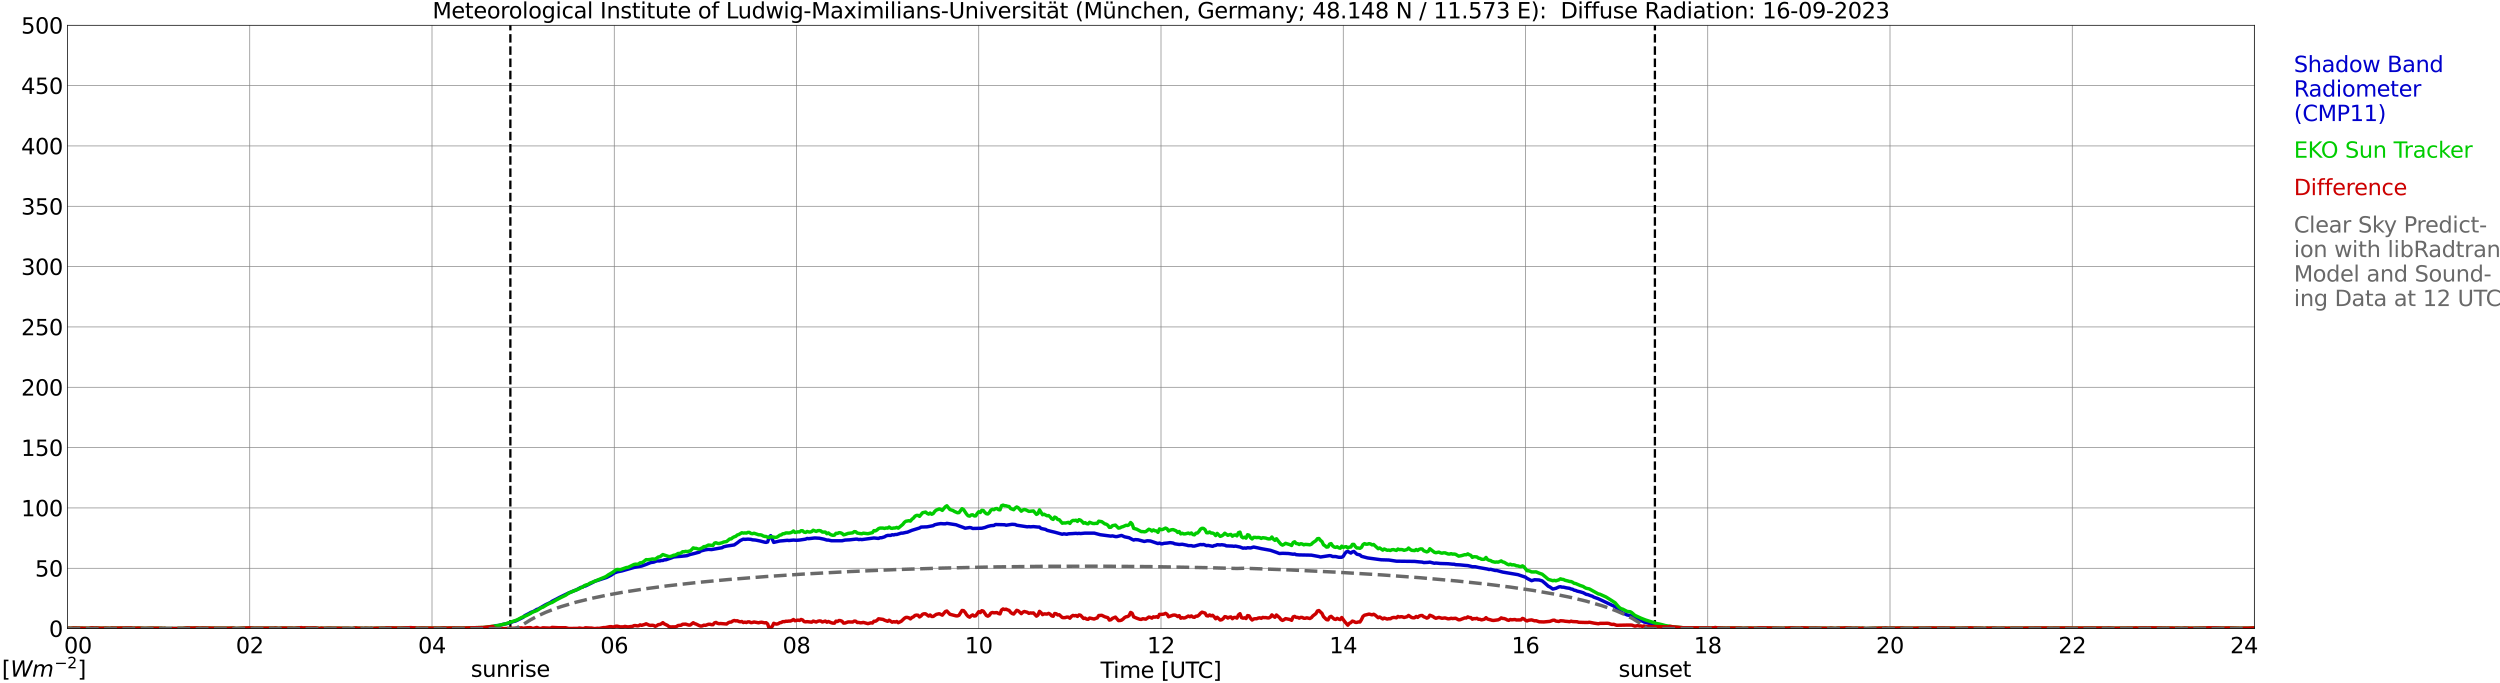 <?xml version="1.0" encoding="utf-8" standalone="no"?>
<!DOCTYPE svg PUBLIC "-//W3C//DTD SVG 1.1//EN"
  "http://www.w3.org/Graphics/SVG/1.1/DTD/svg11.dtd">
<svg xmlns:xlink="http://www.w3.org/1999/xlink" width="1085.4pt" height="296.64pt" viewBox="0 0 1085.4 296.64" xmlns="http://www.w3.org/2000/svg" version="1.1">
 <defs>
  <style type="text/css">*{stroke-linejoin: round; stroke-linecap: butt}</style>
 </defs>
 <g id="figure_1">
  <g id="patch_1">
   <path d="M 0 296.64 
L 1085.4 296.64 
L 1085.4 0 
L 0 0 
z
" style="fill: #ffffff"/>
  </g>
  <g id="axes_1">
   <g id="patch_2">
    <path d="M 29.306 272.909 
L 978.814 272.909 
L 978.814 10.976 
L 29.306 10.976 
z
" style="fill: #ffffff"/>
   </g>
   <g id="patch_3">
    <path d="M 978.814 272.909 
L 978.814 272.909 
L 978.814 10.976 
L 978.814 10.976 
z
" clip-path="url(#p174209700e)" style="fill: #d3d3d3; opacity: 0.25; stroke: #d3d3d3; stroke-linejoin: miter"/>
   </g>
   <g id="matplotlib.axis_1">
    <g id="xtick_1">
     <g id="line2d_1">
      <path d="M 29.306 272.909 
L 29.306 10.976 
" clip-path="url(#p174209700e)" style="fill: none; stroke: #808080; stroke-width: 0.3; stroke-linecap: square"/>
     </g>
     <g id="line2d_2"/>
     <g id="text_1">
      <!--    00 -->
      <g transform="translate(18.733 283.627) scale(0.095 -0.095)">
       <defs>
        <path id="DejaVuSans-20" transform="scale(0.016)"/>
        <path id="DejaVuSans-30" d="M 2034 4250 
Q 1547 4250 1301 3770 
Q 1056 3291 1056 2328 
Q 1056 1369 1301 889 
Q 1547 409 2034 409 
Q 2525 409 2770 889 
Q 3016 1369 3016 2328 
Q 3016 3291 2770 3770 
Q 2525 4250 2034 4250 
z
M 2034 4750 
Q 2819 4750 3233 4129 
Q 3647 3509 3647 2328 
Q 3647 1150 3233 529 
Q 2819 -91 2034 -91 
Q 1250 -91 836 529 
Q 422 1150 422 2328 
Q 422 3509 836 4129 
Q 1250 4750 2034 4750 
z
" transform="scale(0.016)"/>
       </defs>
       <use xlink:href="#DejaVuSans-20"/>
       <use xlink:href="#DejaVuSans-20" transform="translate(31.787 0)"/>
       <use xlink:href="#DejaVuSans-20" transform="translate(63.574 0)"/>
       <use xlink:href="#DejaVuSans-30" transform="translate(95.361 0)"/>
       <use xlink:href="#DejaVuSans-30" transform="translate(158.984 0)"/>
      </g>
     </g>
    </g>
    <g id="xtick_2">
     <g id="line2d_3">
      <path d="M 108.431 272.909 
L 108.431 10.976 
" clip-path="url(#p174209700e)" style="fill: none; stroke: #808080; stroke-width: 0.3; stroke-linecap: square"/>
     </g>
     <g id="line2d_4"/>
     <g id="text_2">
      <!-- 02 -->
      <g transform="translate(102.387 283.627) scale(0.095 -0.095)">
       <defs>
        <path id="DejaVuSans-32" d="M 1228 531 
L 3431 531 
L 3431 0 
L 469 0 
L 469 531 
Q 828 903 1448 1529 
Q 2069 2156 2228 2338 
Q 2531 2678 2651 2914 
Q 2772 3150 2772 3378 
Q 2772 3750 2511 3984 
Q 2250 4219 1831 4219 
Q 1534 4219 1204 4116 
Q 875 4013 500 3803 
L 500 4441 
Q 881 4594 1212 4672 
Q 1544 4750 1819 4750 
Q 2544 4750 2975 4387 
Q 3406 4025 3406 3419 
Q 3406 3131 3298 2873 
Q 3191 2616 2906 2266 
Q 2828 2175 2409 1742 
Q 1991 1309 1228 531 
z
" transform="scale(0.016)"/>
       </defs>
       <use xlink:href="#DejaVuSans-30"/>
       <use xlink:href="#DejaVuSans-32" transform="translate(63.623 0)"/>
      </g>
     </g>
    </g>
    <g id="xtick_3">
     <g id="line2d_5">
      <path d="M 187.557 272.909 
L 187.557 10.976 
" clip-path="url(#p174209700e)" style="fill: none; stroke: #808080; stroke-width: 0.3; stroke-linecap: square"/>
     </g>
     <g id="line2d_6"/>
     <g id="text_3">
      <!-- 04 -->
      <g transform="translate(181.513 283.627) scale(0.095 -0.095)">
       <defs>
        <path id="DejaVuSans-34" d="M 2419 4116 
L 825 1625 
L 2419 1625 
L 2419 4116 
z
M 2253 4666 
L 3047 4666 
L 3047 1625 
L 3713 1625 
L 3713 1100 
L 3047 1100 
L 3047 0 
L 2419 0 
L 2419 1100 
L 313 1100 
L 313 1709 
L 2253 4666 
z
" transform="scale(0.016)"/>
       </defs>
       <use xlink:href="#DejaVuSans-30"/>
       <use xlink:href="#DejaVuSans-34" transform="translate(63.623 0)"/>
      </g>
     </g>
    </g>
    <g id="xtick_4">
     <g id="line2d_7">
      <path d="M 266.683 272.909 
L 266.683 10.976 
" clip-path="url(#p174209700e)" style="fill: none; stroke: #808080; stroke-width: 0.3; stroke-linecap: square"/>
     </g>
     <g id="line2d_8"/>
     <g id="text_4">
      <!-- 06 -->
      <g transform="translate(260.638 283.627) scale(0.095 -0.095)">
       <defs>
        <path id="DejaVuSans-36" d="M 2113 2584 
Q 1688 2584 1439 2293 
Q 1191 2003 1191 1497 
Q 1191 994 1439 701 
Q 1688 409 2113 409 
Q 2538 409 2786 701 
Q 3034 994 3034 1497 
Q 3034 2003 2786 2293 
Q 2538 2584 2113 2584 
z
M 3366 4563 
L 3366 3988 
Q 3128 4100 2886 4159 
Q 2644 4219 2406 4219 
Q 1781 4219 1451 3797 
Q 1122 3375 1075 2522 
Q 1259 2794 1537 2939 
Q 1816 3084 2150 3084 
Q 2853 3084 3261 2657 
Q 3669 2231 3669 1497 
Q 3669 778 3244 343 
Q 2819 -91 2113 -91 
Q 1303 -91 875 529 
Q 447 1150 447 2328 
Q 447 3434 972 4092 
Q 1497 4750 2381 4750 
Q 2619 4750 2861 4703 
Q 3103 4656 3366 4563 
z
" transform="scale(0.016)"/>
       </defs>
       <use xlink:href="#DejaVuSans-30"/>
       <use xlink:href="#DejaVuSans-36" transform="translate(63.623 0)"/>
      </g>
     </g>
    </g>
    <g id="xtick_5">
     <g id="line2d_9">
      <path d="M 345.808 272.909 
L 345.808 10.976 
" clip-path="url(#p174209700e)" style="fill: none; stroke: #808080; stroke-width: 0.3; stroke-linecap: square"/>
     </g>
     <g id="line2d_10"/>
     <g id="text_5">
      <!-- 08 -->
      <g transform="translate(339.764 283.627) scale(0.095 -0.095)">
       <defs>
        <path id="DejaVuSans-38" d="M 2034 2216 
Q 1584 2216 1326 1975 
Q 1069 1734 1069 1313 
Q 1069 891 1326 650 
Q 1584 409 2034 409 
Q 2484 409 2743 651 
Q 3003 894 3003 1313 
Q 3003 1734 2745 1975 
Q 2488 2216 2034 2216 
z
M 1403 2484 
Q 997 2584 770 2862 
Q 544 3141 544 3541 
Q 544 4100 942 4425 
Q 1341 4750 2034 4750 
Q 2731 4750 3128 4425 
Q 3525 4100 3525 3541 
Q 3525 3141 3298 2862 
Q 3072 2584 2669 2484 
Q 3125 2378 3379 2068 
Q 3634 1759 3634 1313 
Q 3634 634 3220 271 
Q 2806 -91 2034 -91 
Q 1263 -91 848 271 
Q 434 634 434 1313 
Q 434 1759 690 2068 
Q 947 2378 1403 2484 
z
M 1172 3481 
Q 1172 3119 1398 2916 
Q 1625 2713 2034 2713 
Q 2441 2713 2670 2916 
Q 2900 3119 2900 3481 
Q 2900 3844 2670 4047 
Q 2441 4250 2034 4250 
Q 1625 4250 1398 4047 
Q 1172 3844 1172 3481 
z
" transform="scale(0.016)"/>
       </defs>
       <use xlink:href="#DejaVuSans-30"/>
       <use xlink:href="#DejaVuSans-38" transform="translate(63.623 0)"/>
      </g>
     </g>
    </g>
    <g id="xtick_6">
     <g id="line2d_11">
      <path d="M 424.934 272.909 
L 424.934 10.976 
" clip-path="url(#p174209700e)" style="fill: none; stroke: #808080; stroke-width: 0.3; stroke-linecap: square"/>
     </g>
     <g id="line2d_12"/>
     <g id="text_6">
      <!-- 10 -->
      <g transform="translate(418.89 283.627) scale(0.095 -0.095)">
       <defs>
        <path id="DejaVuSans-31" d="M 794 531 
L 1825 531 
L 1825 4091 
L 703 3866 
L 703 4441 
L 1819 4666 
L 2450 4666 
L 2450 531 
L 3481 531 
L 3481 0 
L 794 0 
L 794 531 
z
" transform="scale(0.016)"/>
       </defs>
       <use xlink:href="#DejaVuSans-31"/>
       <use xlink:href="#DejaVuSans-30" transform="translate(63.623 0)"/>
      </g>
     </g>
    </g>
    <g id="xtick_7">
     <g id="line2d_13">
      <path d="M 504.06 272.909 
L 504.06 10.976 
" clip-path="url(#p174209700e)" style="fill: none; stroke: #808080; stroke-width: 0.3; stroke-linecap: square"/>
     </g>
     <g id="line2d_14"/>
     <g id="text_7">
      <!-- 12 -->
      <g transform="translate(498.015 283.627) scale(0.095 -0.095)">
       <use xlink:href="#DejaVuSans-31"/>
       <use xlink:href="#DejaVuSans-32" transform="translate(63.623 0)"/>
      </g>
     </g>
    </g>
    <g id="xtick_8">
     <g id="line2d_15">
      <path d="M 583.185 272.909 
L 583.185 10.976 
" clip-path="url(#p174209700e)" style="fill: none; stroke: #808080; stroke-width: 0.3; stroke-linecap: square"/>
     </g>
     <g id="line2d_16"/>
     <g id="text_8">
      <!-- 14 -->
      <g transform="translate(577.141 283.627) scale(0.095 -0.095)">
       <use xlink:href="#DejaVuSans-31"/>
       <use xlink:href="#DejaVuSans-34" transform="translate(63.623 0)"/>
      </g>
     </g>
    </g>
    <g id="xtick_9">
     <g id="line2d_17">
      <path d="M 662.311 272.909 
L 662.311 10.976 
" clip-path="url(#p174209700e)" style="fill: none; stroke: #808080; stroke-width: 0.3; stroke-linecap: square"/>
     </g>
     <g id="line2d_18"/>
     <g id="text_9">
      <!-- 16 -->
      <g transform="translate(656.267 283.627) scale(0.095 -0.095)">
       <use xlink:href="#DejaVuSans-31"/>
       <use xlink:href="#DejaVuSans-36" transform="translate(63.623 0)"/>
      </g>
     </g>
    </g>
    <g id="xtick_10">
     <g id="line2d_19">
      <path d="M 741.437 272.909 
L 741.437 10.976 
" clip-path="url(#p174209700e)" style="fill: none; stroke: #808080; stroke-width: 0.3; stroke-linecap: square"/>
     </g>
     <g id="line2d_20"/>
     <g id="text_10">
      <!-- 18 -->
      <g transform="translate(735.392 283.627) scale(0.095 -0.095)">
       <use xlink:href="#DejaVuSans-31"/>
       <use xlink:href="#DejaVuSans-38" transform="translate(63.623 0)"/>
      </g>
     </g>
    </g>
    <g id="xtick_11">
     <g id="line2d_21">
      <path d="M 820.562 272.909 
L 820.562 10.976 
" clip-path="url(#p174209700e)" style="fill: none; stroke: #808080; stroke-width: 0.3; stroke-linecap: square"/>
     </g>
     <g id="line2d_22"/>
     <g id="text_11">
      <!-- 20 -->
      <g transform="translate(814.518 283.627) scale(0.095 -0.095)">
       <use xlink:href="#DejaVuSans-32"/>
       <use xlink:href="#DejaVuSans-30" transform="translate(63.623 0)"/>
      </g>
     </g>
    </g>
    <g id="xtick_12">
     <g id="line2d_23">
      <path d="M 899.688 272.909 
L 899.688 10.976 
" clip-path="url(#p174209700e)" style="fill: none; stroke: #808080; stroke-width: 0.3; stroke-linecap: square"/>
     </g>
     <g id="line2d_24"/>
     <g id="text_12">
      <!-- 22 -->
      <g transform="translate(893.644 283.627) scale(0.095 -0.095)">
       <use xlink:href="#DejaVuSans-32"/>
       <use xlink:href="#DejaVuSans-32" transform="translate(63.623 0)"/>
      </g>
     </g>
    </g>
    <g id="xtick_13">
     <g id="line2d_25">
      <path d="M 978.814 272.909 
L 978.814 10.976 
" clip-path="url(#p174209700e)" style="fill: none; stroke: #808080; stroke-width: 0.3; stroke-linecap: square"/>
     </g>
     <g id="line2d_26"/>
     <g id="text_13">
      <!-- 24    -->
      <g transform="translate(968.241 283.627) scale(0.095 -0.095)">
       <use xlink:href="#DejaVuSans-32"/>
       <use xlink:href="#DejaVuSans-34" transform="translate(63.623 0)"/>
       <use xlink:href="#DejaVuSans-20" transform="translate(127.246 0)"/>
       <use xlink:href="#DejaVuSans-20" transform="translate(159.033 0)"/>
       <use xlink:href="#DejaVuSans-20" transform="translate(190.82 0)"/>
      </g>
     </g>
    </g>
    <g id="text_14">
     <!-- Time [UTC] -->
     <g transform="translate(477.806 294.322) scale(0.095 -0.095)">
      <defs>
       <path id="DejaVuSans-54" d="M -19 4666 
L 3928 4666 
L 3928 4134 
L 2272 4134 
L 2272 0 
L 1638 0 
L 1638 4134 
L -19 4134 
L -19 4666 
z
" transform="scale(0.016)"/>
       <path id="DejaVuSans-69" d="M 603 3500 
L 1178 3500 
L 1178 0 
L 603 0 
L 603 3500 
z
M 603 4863 
L 1178 4863 
L 1178 4134 
L 603 4134 
L 603 4863 
z
" transform="scale(0.016)"/>
       <path id="DejaVuSans-6d" d="M 3328 2828 
Q 3544 3216 3844 3400 
Q 4144 3584 4550 3584 
Q 5097 3584 5394 3201 
Q 5691 2819 5691 2113 
L 5691 0 
L 5113 0 
L 5113 2094 
Q 5113 2597 4934 2840 
Q 4756 3084 4391 3084 
Q 3944 3084 3684 2787 
Q 3425 2491 3425 1978 
L 3425 0 
L 2847 0 
L 2847 2094 
Q 2847 2600 2669 2842 
Q 2491 3084 2119 3084 
Q 1678 3084 1418 2786 
Q 1159 2488 1159 1978 
L 1159 0 
L 581 0 
L 581 3500 
L 1159 3500 
L 1159 2956 
Q 1356 3278 1631 3431 
Q 1906 3584 2284 3584 
Q 2666 3584 2933 3390 
Q 3200 3197 3328 2828 
z
" transform="scale(0.016)"/>
       <path id="DejaVuSans-65" d="M 3597 1894 
L 3597 1613 
L 953 1613 
Q 991 1019 1311 708 
Q 1631 397 2203 397 
Q 2534 397 2845 478 
Q 3156 559 3463 722 
L 3463 178 
Q 3153 47 2828 -22 
Q 2503 -91 2169 -91 
Q 1331 -91 842 396 
Q 353 884 353 1716 
Q 353 2575 817 3079 
Q 1281 3584 2069 3584 
Q 2775 3584 3186 3129 
Q 3597 2675 3597 1894 
z
M 3022 2063 
Q 3016 2534 2758 2815 
Q 2500 3097 2075 3097 
Q 1594 3097 1305 2825 
Q 1016 2553 972 2059 
L 3022 2063 
z
" transform="scale(0.016)"/>
       <path id="DejaVuSans-5b" d="M 550 4863 
L 1875 4863 
L 1875 4416 
L 1125 4416 
L 1125 -397 
L 1875 -397 
L 1875 -844 
L 550 -844 
L 550 4863 
z
" transform="scale(0.016)"/>
       <path id="DejaVuSans-55" d="M 556 4666 
L 1191 4666 
L 1191 1831 
Q 1191 1081 1462 751 
Q 1734 422 2344 422 
Q 2950 422 3222 751 
Q 3494 1081 3494 1831 
L 3494 4666 
L 4128 4666 
L 4128 1753 
Q 4128 841 3676 375 
Q 3225 -91 2344 -91 
Q 1459 -91 1007 375 
Q 556 841 556 1753 
L 556 4666 
z
" transform="scale(0.016)"/>
       <path id="DejaVuSans-43" d="M 4122 4306 
L 4122 3641 
Q 3803 3938 3442 4084 
Q 3081 4231 2675 4231 
Q 1875 4231 1450 3742 
Q 1025 3253 1025 2328 
Q 1025 1406 1450 917 
Q 1875 428 2675 428 
Q 3081 428 3442 575 
Q 3803 722 4122 1019 
L 4122 359 
Q 3791 134 3420 21 
Q 3050 -91 2638 -91 
Q 1578 -91 968 557 
Q 359 1206 359 2328 
Q 359 3453 968 4101 
Q 1578 4750 2638 4750 
Q 3056 4750 3426 4639 
Q 3797 4528 4122 4306 
z
" transform="scale(0.016)"/>
       <path id="DejaVuSans-5d" d="M 1947 4863 
L 1947 -844 
L 622 -844 
L 622 -397 
L 1369 -397 
L 1369 4416 
L 622 4416 
L 622 4863 
L 1947 4863 
z
" transform="scale(0.016)"/>
      </defs>
      <use xlink:href="#DejaVuSans-54"/>
      <use xlink:href="#DejaVuSans-69" transform="translate(57.959 0)"/>
      <use xlink:href="#DejaVuSans-6d" transform="translate(85.742 0)"/>
      <use xlink:href="#DejaVuSans-65" transform="translate(183.154 0)"/>
      <use xlink:href="#DejaVuSans-20" transform="translate(244.678 0)"/>
      <use xlink:href="#DejaVuSans-5b" transform="translate(276.465 0)"/>
      <use xlink:href="#DejaVuSans-55" transform="translate(315.479 0)"/>
      <use xlink:href="#DejaVuSans-54" transform="translate(388.672 0)"/>
      <use xlink:href="#DejaVuSans-43" transform="translate(443.881 0)"/>
      <use xlink:href="#DejaVuSans-5d" transform="translate(513.705 0)"/>
     </g>
    </g>
   </g>
   <g id="matplotlib.axis_2">
    <g id="ytick_1">
     <g id="line2d_27">
      <path d="M 29.306 272.909 
L 978.814 272.909 
" clip-path="url(#p174209700e)" style="fill: none; stroke: #808080; stroke-width: 0.3; stroke-linecap: square"/>
     </g>
     <g id="line2d_28"/>
     <g id="text_15">
      <!-- 0 -->
      <g transform="translate(21.261 276.518) scale(0.095 -0.095)">
       <use xlink:href="#DejaVuSans-30"/>
      </g>
     </g>
    </g>
    <g id="ytick_2">
     <g id="line2d_29">
      <path d="M 29.306 246.715 
L 978.814 246.715 
" clip-path="url(#p174209700e)" style="fill: none; stroke: #808080; stroke-width: 0.3; stroke-linecap: square"/>
     </g>
     <g id="line2d_30"/>
     <g id="text_16">
      <!-- 50 -->
      <g transform="translate(15.217 250.325) scale(0.095 -0.095)">
       <defs>
        <path id="DejaVuSans-35" d="M 691 4666 
L 3169 4666 
L 3169 4134 
L 1269 4134 
L 1269 2991 
Q 1406 3038 1543 3061 
Q 1681 3084 1819 3084 
Q 2600 3084 3056 2656 
Q 3513 2228 3513 1497 
Q 3513 744 3044 326 
Q 2575 -91 1722 -91 
Q 1428 -91 1123 -41 
Q 819 9 494 109 
L 494 744 
Q 775 591 1075 516 
Q 1375 441 1709 441 
Q 2250 441 2565 725 
Q 2881 1009 2881 1497 
Q 2881 1984 2565 2268 
Q 2250 2553 1709 2553 
Q 1456 2553 1204 2497 
Q 953 2441 691 2322 
L 691 4666 
z
" transform="scale(0.016)"/>
       </defs>
       <use xlink:href="#DejaVuSans-35"/>
       <use xlink:href="#DejaVuSans-30" transform="translate(63.623 0)"/>
      </g>
     </g>
    </g>
    <g id="ytick_3">
     <g id="line2d_31">
      <path d="M 29.306 220.522 
L 978.814 220.522 
" clip-path="url(#p174209700e)" style="fill: none; stroke: #808080; stroke-width: 0.3; stroke-linecap: square"/>
     </g>
     <g id="line2d_32"/>
     <g id="text_17">
      <!-- 100 -->
      <g transform="translate(9.173 224.131) scale(0.095 -0.095)">
       <use xlink:href="#DejaVuSans-31"/>
       <use xlink:href="#DejaVuSans-30" transform="translate(63.623 0)"/>
       <use xlink:href="#DejaVuSans-30" transform="translate(127.246 0)"/>
      </g>
     </g>
    </g>
    <g id="ytick_4">
     <g id="line2d_33">
      <path d="M 29.306 194.329 
L 978.814 194.329 
" clip-path="url(#p174209700e)" style="fill: none; stroke: #808080; stroke-width: 0.3; stroke-linecap: square"/>
     </g>
     <g id="line2d_34"/>
     <g id="text_18">
      <!-- 150 -->
      <g transform="translate(9.173 197.938) scale(0.095 -0.095)">
       <use xlink:href="#DejaVuSans-31"/>
       <use xlink:href="#DejaVuSans-35" transform="translate(63.623 0)"/>
       <use xlink:href="#DejaVuSans-30" transform="translate(127.246 0)"/>
      </g>
     </g>
    </g>
    <g id="ytick_5">
     <g id="line2d_35">
      <path d="M 29.306 168.136 
L 978.814 168.136 
" clip-path="url(#p174209700e)" style="fill: none; stroke: #808080; stroke-width: 0.3; stroke-linecap: square"/>
     </g>
     <g id="line2d_36"/>
     <g id="text_19">
      <!-- 200 -->
      <g transform="translate(9.173 171.745) scale(0.095 -0.095)">
       <use xlink:href="#DejaVuSans-32"/>
       <use xlink:href="#DejaVuSans-30" transform="translate(63.623 0)"/>
       <use xlink:href="#DejaVuSans-30" transform="translate(127.246 0)"/>
      </g>
     </g>
    </g>
    <g id="ytick_6">
     <g id="line2d_37">
      <path d="M 29.306 141.942 
L 978.814 141.942 
" clip-path="url(#p174209700e)" style="fill: none; stroke: #808080; stroke-width: 0.3; stroke-linecap: square"/>
     </g>
     <g id="line2d_38"/>
     <g id="text_20">
      <!-- 250 -->
      <g transform="translate(9.173 145.551) scale(0.095 -0.095)">
       <use xlink:href="#DejaVuSans-32"/>
       <use xlink:href="#DejaVuSans-35" transform="translate(63.623 0)"/>
       <use xlink:href="#DejaVuSans-30" transform="translate(127.246 0)"/>
      </g>
     </g>
    </g>
    <g id="ytick_7">
     <g id="line2d_39">
      <path d="M 29.306 115.749 
L 978.814 115.749 
" clip-path="url(#p174209700e)" style="fill: none; stroke: #808080; stroke-width: 0.3; stroke-linecap: square"/>
     </g>
     <g id="line2d_40"/>
     <g id="text_21">
      <!-- 300 -->
      <g transform="translate(9.173 119.358) scale(0.095 -0.095)">
       <defs>
        <path id="DejaVuSans-33" d="M 2597 2516 
Q 3050 2419 3304 2112 
Q 3559 1806 3559 1356 
Q 3559 666 3084 287 
Q 2609 -91 1734 -91 
Q 1441 -91 1130 -33 
Q 819 25 488 141 
L 488 750 
Q 750 597 1062 519 
Q 1375 441 1716 441 
Q 2309 441 2620 675 
Q 2931 909 2931 1356 
Q 2931 1769 2642 2001 
Q 2353 2234 1838 2234 
L 1294 2234 
L 1294 2753 
L 1863 2753 
Q 2328 2753 2575 2939 
Q 2822 3125 2822 3475 
Q 2822 3834 2567 4026 
Q 2313 4219 1838 4219 
Q 1578 4219 1281 4162 
Q 984 4106 628 3988 
L 628 4550 
Q 988 4650 1302 4700 
Q 1616 4750 1894 4750 
Q 2613 4750 3031 4423 
Q 3450 4097 3450 3541 
Q 3450 3153 3228 2886 
Q 3006 2619 2597 2516 
z
" transform="scale(0.016)"/>
       </defs>
       <use xlink:href="#DejaVuSans-33"/>
       <use xlink:href="#DejaVuSans-30" transform="translate(63.623 0)"/>
       <use xlink:href="#DejaVuSans-30" transform="translate(127.246 0)"/>
      </g>
     </g>
    </g>
    <g id="ytick_8">
     <g id="line2d_41">
      <path d="M 29.306 89.556 
L 978.814 89.556 
" clip-path="url(#p174209700e)" style="fill: none; stroke: #808080; stroke-width: 0.3; stroke-linecap: square"/>
     </g>
     <g id="line2d_42"/>
     <g id="text_22">
      <!-- 350 -->
      <g transform="translate(9.173 93.165) scale(0.095 -0.095)">
       <use xlink:href="#DejaVuSans-33"/>
       <use xlink:href="#DejaVuSans-35" transform="translate(63.623 0)"/>
       <use xlink:href="#DejaVuSans-30" transform="translate(127.246 0)"/>
      </g>
     </g>
    </g>
    <g id="ytick_9">
     <g id="line2d_43">
      <path d="M 29.306 63.362 
L 978.814 63.362 
" clip-path="url(#p174209700e)" style="fill: none; stroke: #808080; stroke-width: 0.3; stroke-linecap: square"/>
     </g>
     <g id="line2d_44"/>
     <g id="text_23">
      <!-- 400 -->
      <g transform="translate(9.173 66.972) scale(0.095 -0.095)">
       <use xlink:href="#DejaVuSans-34"/>
       <use xlink:href="#DejaVuSans-30" transform="translate(63.623 0)"/>
       <use xlink:href="#DejaVuSans-30" transform="translate(127.246 0)"/>
      </g>
     </g>
    </g>
    <g id="ytick_10">
     <g id="line2d_45">
      <path d="M 29.306 37.169 
L 978.814 37.169 
" clip-path="url(#p174209700e)" style="fill: none; stroke: #808080; stroke-width: 0.3; stroke-linecap: square"/>
     </g>
     <g id="line2d_46"/>
     <g id="text_24">
      <!-- 450 -->
      <g transform="translate(9.173 40.778) scale(0.095 -0.095)">
       <use xlink:href="#DejaVuSans-34"/>
       <use xlink:href="#DejaVuSans-35" transform="translate(63.623 0)"/>
       <use xlink:href="#DejaVuSans-30" transform="translate(127.246 0)"/>
      </g>
     </g>
    </g>
    <g id="ytick_11">
     <g id="line2d_47">
      <path d="M 29.306 10.976 
L 978.814 10.976 
" clip-path="url(#p174209700e)" style="fill: none; stroke: #808080; stroke-width: 0.3; stroke-linecap: square"/>
     </g>
     <g id="line2d_48"/>
     <g id="text_25">
      <!-- 500 -->
      <g transform="translate(9.173 14.585) scale(0.095 -0.095)">
       <use xlink:href="#DejaVuSans-35"/>
       <use xlink:href="#DejaVuSans-30" transform="translate(63.623 0)"/>
       <use xlink:href="#DejaVuSans-30" transform="translate(127.246 0)"/>
      </g>
     </g>
    </g>
   </g>
   <g id="line2d_49">
    <path d="M 221.581 272.909 
L 221.581 10.976 
" clip-path="url(#p174209700e)" style="fill: none; stroke-dasharray: 3.7,1.6; stroke-dashoffset: 0; stroke: #000000"/>
   </g>
   <g id="line2d_50">
    <path d="M 718.49 272.909 
L 718.49 10.976 
" clip-path="url(#p174209700e)" style="fill: none; stroke-dasharray: 3.7,1.6; stroke-dashoffset: 0; stroke: #000000"/>
   </g>
   <g id="line2d_51">
    <path d="M 29.306 272.909 
L 213.932 272.909 
L 214.592 271.851 
L 215.251 271.652 
L 216.57 271.547 
L 218.548 271.044 
L 220.526 270.64 
L 221.186 270.342 
L 221.845 270.237 
L 222.504 269.938 
L 223.823 269.635 
L 227.12 268.021 
L 227.779 267.319 
L 229.757 266.308 
L 230.417 265.905 
L 231.736 265.402 
L 233.054 264.595 
L 233.714 264.396 
L 237.011 262.484 
L 238.989 261.578 
L 239.648 261.069 
L 241.626 260.064 
L 242.945 259.356 
L 246.901 257.444 
L 249.539 256.339 
L 250.198 256.135 
L 252.176 255.029 
L 252.836 254.924 
L 253.495 254.521 
L 254.155 254.422 
L 257.451 252.808 
L 258.111 252.41 
L 263.386 250.697 
L 265.364 249.686 
L 266.683 248.78 
L 268.002 248.277 
L 269.98 247.873 
L 275.255 246.364 
L 278.552 245.757 
L 280.53 245.055 
L 282.508 244.248 
L 283.827 244.044 
L 285.145 243.541 
L 286.464 243.541 
L 287.124 243.342 
L 287.783 243.342 
L 288.442 243.038 
L 289.102 243.038 
L 291.739 242.132 
L 292.399 241.828 
L 294.377 241.629 
L 295.696 241.529 
L 297.674 241.325 
L 298.333 241.225 
L 299.652 240.722 
L 300.971 240.419 
L 303.608 239.711 
L 304.267 239.208 
L 306.246 238.706 
L 307.564 238.507 
L 308.883 238.606 
L 313.499 237.799 
L 314.158 237.396 
L 315.477 237.092 
L 318.774 236.589 
L 320.093 235.683 
L 321.411 234.677 
L 322.73 234.075 
L 323.39 234.174 
L 324.708 234.075 
L 326.027 234.174 
L 326.686 234.373 
L 328.005 234.473 
L 329.983 234.876 
L 331.961 235.384 
L 332.621 235.484 
L 333.28 235.279 
L 333.94 233.268 
L 334.599 232.561 
L 335.918 235.484 
L 337.236 235.18 
L 338.555 234.876 
L 339.874 234.777 
L 341.852 234.578 
L 342.512 234.677 
L 344.49 234.473 
L 345.808 234.578 
L 347.127 234.473 
L 349.765 234.075 
L 350.424 233.771 
L 351.083 233.87 
L 353.721 233.566 
L 355.699 233.671 
L 357.677 234.075 
L 358.996 234.473 
L 359.655 234.473 
L 360.974 234.777 
L 365.59 234.777 
L 366.909 234.473 
L 368.887 234.373 
L 371.524 234.075 
L 372.184 234.075 
L 372.843 234.274 
L 373.502 234.174 
L 374.162 234.274 
L 379.437 233.566 
L 381.415 233.771 
L 382.074 233.467 
L 382.734 233.467 
L 384.053 233.064 
L 384.712 232.66 
L 385.371 232.461 
L 386.69 232.461 
L 387.349 232.157 
L 388.009 232.257 
L 388.668 232.058 
L 389.328 232.058 
L 391.306 231.455 
L 391.965 231.455 
L 393.284 231.151 
L 393.943 231.052 
L 395.921 230.245 
L 399.218 229.234 
L 399.878 228.836 
L 402.515 228.731 
L 405.153 228.228 
L 405.812 227.825 
L 407.131 227.526 
L 408.45 227.322 
L 409.768 227.421 
L 410.428 227.421 
L 411.087 227.222 
L 415.043 227.825 
L 416.362 228.328 
L 418.34 229.035 
L 419 229.339 
L 420.978 229.035 
L 421.637 229.135 
L 422.297 229.438 
L 426.253 229.339 
L 427.572 229.035 
L 428.89 228.532 
L 430.209 228.228 
L 431.528 228.129 
L 432.187 227.725 
L 436.144 227.825 
L 436.803 228.029 
L 439.44 227.626 
L 440.759 227.725 
L 441.419 228.029 
L 446.034 228.731 
L 446.694 228.632 
L 447.353 228.731 
L 448.672 228.632 
L 450.65 228.836 
L 451.309 228.836 
L 451.969 229.438 
L 453.947 229.842 
L 454.606 230.245 
L 456.584 230.748 
L 457.903 231.052 
L 461.2 231.958 
L 461.859 231.754 
L 463.178 231.958 
L 463.838 231.754 
L 465.816 231.654 
L 467.134 231.555 
L 467.794 231.654 
L 468.453 231.555 
L 469.113 231.654 
L 471.091 231.455 
L 475.047 231.455 
L 477.685 232.157 
L 482.3 232.765 
L 482.96 232.66 
L 484.278 232.964 
L 484.938 232.964 
L 486.916 232.461 
L 488.235 233.064 
L 490.213 233.467 
L 491.532 234.174 
L 492.191 234.473 
L 492.85 234.274 
L 494.169 234.373 
L 496.807 235.08 
L 498.125 234.777 
L 499.444 234.876 
L 502.741 235.987 
L 503.4 235.782 
L 504.06 236.086 
L 504.719 236.086 
L 505.379 235.887 
L 506.697 235.782 
L 508.016 235.583 
L 509.335 235.782 
L 509.994 236.086 
L 511.972 236.39 
L 513.291 236.291 
L 515.269 236.694 
L 515.929 236.893 
L 517.247 236.893 
L 517.907 237.092 
L 518.566 237.092 
L 521.204 236.39 
L 521.863 236.49 
L 522.522 236.39 
L 523.841 236.893 
L 524.501 236.793 
L 526.479 237.197 
L 527.138 236.893 
L 527.797 236.793 
L 528.457 236.49 
L 529.776 236.589 
L 530.435 236.49 
L 531.754 236.694 
L 532.413 236.993 
L 535.051 237.092 
L 535.71 237.197 
L 536.369 237.092 
L 538.348 237.495 
L 539.666 238.004 
L 540.326 237.899 
L 540.985 238.004 
L 541.644 237.799 
L 542.963 237.899 
L 544.282 237.495 
L 546.26 237.899 
L 547.579 238.203 
L 551.535 238.91 
L 554.173 239.816 
L 555.491 240.319 
L 556.81 240.22 
L 559.448 240.319 
L 561.426 240.623 
L 562.085 240.518 
L 562.745 240.822 
L 564.063 240.922 
L 569.338 241.021 
L 572.635 241.629 
L 573.295 241.828 
L 577.251 241.225 
L 577.91 241.325 
L 578.57 241.629 
L 579.889 241.629 
L 581.207 241.933 
L 582.526 241.933 
L 583.185 241.529 
L 583.845 240.419 
L 584.504 239.612 
L 585.164 239.413 
L 586.482 240.115 
L 587.142 239.612 
L 587.801 239.413 
L 589.12 240.623 
L 590.439 240.922 
L 591.098 241.529 
L 593.736 242.231 
L 599.67 243.038 
L 602.967 243.137 
L 606.264 243.64 
L 614.176 243.745 
L 616.154 243.944 
L 617.473 244.044 
L 618.133 244.248 
L 620.111 244.149 
L 620.77 244.044 
L 622.748 244.552 
L 623.408 244.447 
L 625.386 244.651 
L 628.683 244.751 
L 630.661 244.95 
L 631.32 244.95 
L 631.98 245.154 
L 633.958 245.254 
L 635.936 245.458 
L 637.255 245.558 
L 638.573 245.862 
L 639.233 246.061 
L 640.552 246.061 
L 641.87 246.364 
L 645.827 247.066 
L 646.486 247.271 
L 647.145 247.171 
L 649.123 247.674 
L 649.783 247.674 
L 652.42 248.376 
L 659.014 249.487 
L 662.311 250.592 
L 662.97 251.1 
L 664.949 252.106 
L 666.267 251.703 
L 668.246 251.802 
L 669.564 252.206 
L 670.883 253.316 
L 672.202 254.521 
L 672.861 254.825 
L 674.18 255.731 
L 675.499 255.427 
L 676.817 254.825 
L 677.477 254.725 
L 678.136 254.924 
L 678.796 254.924 
L 680.114 255.228 
L 681.433 255.427 
L 682.092 255.731 
L 682.752 255.831 
L 683.411 256.234 
L 684.071 256.339 
L 684.73 256.638 
L 686.049 256.941 
L 687.368 257.345 
L 688.686 258.047 
L 689.346 258.151 
L 690.664 258.654 
L 691.324 258.853 
L 691.983 259.257 
L 693.961 259.964 
L 701.215 263.39 
L 703.852 265.805 
L 706.49 267.015 
L 707.808 267.214 
L 709.786 268.225 
L 710.446 268.728 
L 712.424 269.535 
L 713.083 269.635 
L 713.743 270.038 
L 715.062 270.342 
L 719.677 271.751 
L 720.337 271.751 
L 722.315 272.254 
L 724.293 272.558 
L 724.952 272.909 
L 978.154 272.909 
L 978.154 272.909 
" clip-path="url(#p174209700e)" style="fill: none; stroke: #0000cc; stroke-width: 1.5; stroke-linecap: square"/>
   </g>
   <g id="line2d_52">
    <path d="M 28.646 272.757 
L 29.306 272.846 
L 29.965 272.708 
L 30.625 272.766 
L 31.943 272.632 
L 38.537 272.775 
L 39.856 272.553 
L 41.175 272.668 
L 41.834 272.617 
L 43.812 272.749 
L 45.79 272.687 
L 47.768 272.772 
L 48.428 272.661 
L 51.065 272.678 
L 57 272.6 
L 57.659 272.729 
L 60.297 272.68 
L 62.934 272.814 
L 65.572 272.707 
L 70.187 272.764 
L 70.847 272.841 
L 71.506 272.774 
L 72.166 272.894 
L 74.803 272.862 
L 76.781 272.889 
L 77.441 272.779 
L 79.419 272.784 
L 81.397 272.589 
L 83.375 272.677 
L 85.353 272.602 
L 86.672 272.71 
L 87.991 272.63 
L 89.969 272.672 
L 94.584 272.741 
L 99.2 272.749 
L 101.178 272.664 
L 102.497 272.868 
L 107.113 272.628 
L 108.431 272.578 
L 110.41 272.724 
L 118.982 272.694 
L 119.641 272.628 
L 120.96 272.813 
L 122.278 272.678 
L 126.894 272.71 
L 127.553 272.783 
L 130.85 272.493 
L 131.51 272.676 
L 132.169 272.594 
L 134.147 272.645 
L 136.785 272.575 
L 138.763 272.853 
L 139.422 272.708 
L 140.741 272.784 
L 142.719 272.699 
L 144.697 272.737 
L 151.291 272.77 
L 152.61 272.858 
L 153.269 272.823 
L 153.929 272.659 
L 154.588 272.611 
L 155.247 272.727 
L 157.226 272.769 
L 157.885 272.828 
L 158.544 272.731 
L 160.523 272.8 
L 161.182 272.724 
L 161.841 272.803 
L 163.16 272.749 
L 167.116 272.697 
L 167.776 272.581 
L 173.71 272.684 
L 178.326 272.5 
L 180.304 272.599 
L 180.963 272.731 
L 182.941 272.654 
L 190.854 272.702 
L 192.832 272.586 
L 194.151 272.673 
L 196.788 272.625 
L 200.745 272.68 
L 209.976 272.426 
L 215.91 271.652 
L 219.867 270.732 
L 222.504 269.834 
L 224.482 269.156 
L 226.461 268.083 
L 228.439 267.316 
L 230.417 266.311 
L 231.076 265.832 
L 232.395 265.321 
L 233.054 265.093 
L 235.033 263.816 
L 235.692 263.626 
L 237.67 262.404 
L 238.989 261.772 
L 239.648 261.587 
L 241.626 260.413 
L 243.604 259.393 
L 245.583 258.425 
L 246.901 257.499 
L 248.22 256.938 
L 249.539 256.404 
L 250.858 255.821 
L 251.517 255.582 
L 252.176 255.176 
L 252.836 254.973 
L 253.495 254.443 
L 254.155 254.063 
L 255.473 253.673 
L 256.133 253.185 
L 257.451 252.675 
L 262.726 250.478 
L 263.386 250.11 
L 264.045 249.613 
L 266.023 248.474 
L 267.342 247.45 
L 268.002 247.231 
L 269.32 247.345 
L 271.958 246.4 
L 272.617 246.349 
L 275.255 245.078 
L 275.914 244.949 
L 276.573 244.971 
L 277.233 244.863 
L 277.892 244.348 
L 278.552 244.338 
L 279.211 243.999 
L 280.53 242.966 
L 281.189 243.027 
L 282.508 242.865 
L 283.167 242.686 
L 284.486 242.761 
L 285.805 241.82 
L 286.464 241.758 
L 287.783 240.768 
L 290.42 241.649 
L 291.08 241.596 
L 291.739 241.4 
L 292.399 241.082 
L 293.058 240.988 
L 293.717 240.729 
L 294.377 240.293 
L 295.036 240.28 
L 295.696 240.068 
L 296.355 239.544 
L 297.014 239.555 
L 297.674 239.386 
L 298.333 239.493 
L 299.652 239.181 
L 300.311 238.605 
L 300.971 237.879 
L 301.63 238.07 
L 302.289 238.082 
L 302.949 238.334 
L 303.608 238.433 
L 304.927 237.834 
L 305.586 237.31 
L 306.246 237.313 
L 307.564 236.64 
L 309.543 236.814 
L 310.202 235.817 
L 310.861 235.636 
L 311.521 235.921 
L 312.18 235.976 
L 313.499 235.644 
L 314.158 235.343 
L 315.477 235.106 
L 316.796 233.99 
L 317.455 233.969 
L 318.114 233.416 
L 318.774 233.065 
L 319.433 232.853 
L 320.093 232.272 
L 320.752 232.082 
L 322.071 231.301 
L 322.73 231.446 
L 323.39 231.362 
L 324.049 231.45 
L 324.708 231.14 
L 325.368 231.154 
L 326.027 231.609 
L 326.686 231.712 
L 327.346 231.503 
L 328.665 231.936 
L 329.324 232.177 
L 329.983 232.179 
L 330.643 232.306 
L 331.302 232.677 
L 331.961 232.895 
L 332.621 232.923 
L 333.28 233.27 
L 333.94 233.332 
L 334.599 233.027 
L 335.918 233.184 
L 336.577 233.333 
L 337.236 233.223 
L 337.896 232.847 
L 338.555 232.342 
L 339.215 232.23 
L 339.874 231.732 
L 340.533 231.694 
L 341.193 231.374 
L 342.512 231.401 
L 343.171 231.311 
L 343.83 231.037 
L 344.49 230.536 
L 345.149 231.173 
L 346.468 230.896 
L 347.127 230.947 
L 347.787 230.418 
L 348.446 230.437 
L 349.105 231.037 
L 349.765 231.149 
L 350.424 230.751 
L 351.083 230.936 
L 351.743 230.999 
L 352.402 230.777 
L 353.062 230.214 
L 354.38 230.716 
L 355.04 230.396 
L 355.699 230.343 
L 356.359 230.486 
L 357.018 231.011 
L 358.337 231.014 
L 358.996 231.71 
L 359.655 231.383 
L 360.315 231.933 
L 360.974 232.255 
L 361.634 232.411 
L 362.293 232.321 
L 362.952 231.547 
L 363.612 231.602 
L 364.271 231.26 
L 364.93 231.335 
L 365.59 231.613 
L 366.249 232.2 
L 366.909 232.051 
L 368.227 231.57 
L 370.206 231.336 
L 370.865 230.819 
L 371.524 230.863 
L 372.184 231.445 
L 373.502 231.662 
L 374.162 231.734 
L 374.821 231.483 
L 376.799 231.72 
L 378.777 231.248 
L 379.437 230.369 
L 380.096 230.48 
L 380.756 230.09 
L 381.415 229.513 
L 382.074 229.265 
L 383.393 229.278 
L 384.053 229.43 
L 384.712 229.215 
L 385.371 229.298 
L 386.031 228.833 
L 386.69 229.309 
L 387.349 229.388 
L 388.009 229.239 
L 388.668 229.221 
L 389.328 228.974 
L 389.987 229.301 
L 391.965 227.659 
L 392.624 226.804 
L 393.284 226.301 
L 394.603 226.076 
L 395.262 226.231 
L 395.921 225.439 
L 396.581 224.941 
L 397.24 224.132 
L 397.899 223.778 
L 398.559 223.749 
L 399.218 224.179 
L 400.537 222.611 
L 401.856 222.322 
L 402.515 222.884 
L 403.175 223.201 
L 403.834 222.735 
L 404.493 223.266 
L 405.153 222.974 
L 405.812 222.05 
L 406.471 221.465 
L 407.79 220.96 
L 408.45 221.19 
L 409.109 221.585 
L 410.428 220.025 
L 411.087 219.594 
L 412.406 221.203 
L 413.725 221.64 
L 414.384 222.051 
L 415.703 222.616 
L 416.362 222.551 
L 417.681 220.862 
L 418.34 221.253 
L 419.659 223.221 
L 420.318 223.932 
L 420.978 224.08 
L 421.637 223.576 
L 422.297 223.505 
L 422.956 223.993 
L 423.615 223.981 
L 424.275 222.925 
L 424.934 222.185 
L 425.593 222.508 
L 426.253 221.564 
L 426.912 221.648 
L 427.572 222.452 
L 428.231 223.038 
L 428.89 223.138 
L 429.55 222.543 
L 430.209 221.476 
L 430.869 221.138 
L 431.528 221.285 
L 432.187 220.844 
L 432.847 220.777 
L 433.506 221.274 
L 434.165 221.346 
L 434.825 219.571 
L 435.484 219.297 
L 436.144 219.559 
L 436.803 219.595 
L 437.462 219.819 
L 438.122 219.919 
L 438.781 220.79 
L 440.1 221.298 
L 440.759 220.583 
L 441.419 220.105 
L 442.078 220.426 
L 443.397 221.939 
L 444.056 221.437 
L 444.716 221.212 
L 445.375 221.352 
L 446.694 222.021 
L 448.672 221.825 
L 449.991 223.324 
L 450.65 222.962 
L 451.309 221.356 
L 452.628 223.478 
L 453.287 223.244 
L 454.606 223.947 
L 455.266 223.834 
L 455.925 224.395 
L 456.584 225.208 
L 457.244 225.501 
L 457.903 224.51 
L 458.563 224.799 
L 459.222 225.547 
L 459.881 225.642 
L 461.2 227.161 
L 461.859 227.024 
L 462.519 227.072 
L 463.838 226.787 
L 464.497 227.25 
L 465.156 226.372 
L 465.816 225.938 
L 466.475 225.991 
L 467.134 225.869 
L 467.794 226.373 
L 468.453 225.622 
L 469.113 225.847 
L 469.772 226.403 
L 470.431 227.163 
L 471.091 226.908 
L 471.75 227.331 
L 472.409 227.438 
L 473.069 226.758 
L 474.388 227.256 
L 475.047 227.311 
L 475.706 227.212 
L 476.366 227.238 
L 477.025 226.288 
L 478.344 226.493 
L 479.663 227.438 
L 480.322 227.599 
L 480.981 228.032 
L 481.641 228.96 
L 482.3 228.915 
L 482.96 228.231 
L 484.278 227.976 
L 485.597 229.289 
L 486.256 229.168 
L 486.916 228.805 
L 487.575 228.636 
L 488.894 228.042 
L 489.553 228.145 
L 490.213 227.819 
L 490.872 226.86 
L 491.532 227.517 
L 492.191 229.392 
L 493.51 229.754 
L 495.488 230.803 
L 496.147 230.788 
L 496.807 230.886 
L 497.466 230.784 
L 498.785 229.774 
L 499.444 230.018 
L 500.103 230.54 
L 500.763 230.072 
L 501.422 230.441 
L 502.082 230.503 
L 502.741 231.129 
L 503.4 229.624 
L 504.06 229.957 
L 504.719 229.895 
L 506.038 229.272 
L 506.697 229.574 
L 507.357 230.54 
L 508.016 230.179 
L 508.675 229.994 
L 509.335 229.932 
L 510.654 230.483 
L 511.313 231.161 
L 511.972 230.773 
L 512.632 231.784 
L 513.291 231.521 
L 513.95 231.814 
L 514.61 231.772 
L 515.929 231.438 
L 516.588 231.754 
L 517.247 231.395 
L 517.907 232.082 
L 518.566 232.197 
L 519.226 231.489 
L 519.885 231.405 
L 520.544 230.712 
L 521.204 229.745 
L 521.863 229.361 
L 522.522 229.423 
L 523.182 229.966 
L 523.841 231.283 
L 524.501 231.332 
L 525.16 230.965 
L 525.819 231.453 
L 526.479 231.43 
L 527.138 231.77 
L 527.797 232.517 
L 528.457 231.581 
L 529.776 232.869 
L 530.435 232.635 
L 531.094 232.221 
L 531.754 231.508 
L 533.073 232.43 
L 533.732 232.152 
L 534.391 232.029 
L 535.051 232.793 
L 535.71 232.371 
L 536.369 232.247 
L 537.029 232.651 
L 537.688 231.265 
L 538.348 231.036 
L 539.007 233.03 
L 539.666 233.487 
L 540.326 233.218 
L 540.985 233.634 
L 541.644 232.162 
L 542.304 232.379 
L 542.963 233.485 
L 543.623 233.977 
L 544.282 233.318 
L 544.941 233.303 
L 545.601 233.414 
L 546.26 233.333 
L 546.919 233.413 
L 547.579 233.75 
L 548.238 233.449 
L 549.557 233.62 
L 550.216 233.867 
L 550.876 233.982 
L 551.535 233.933 
L 552.195 233.166 
L 552.854 234.071 
L 553.513 234.597 
L 554.173 233.909 
L 555.491 235.562 
L 556.151 236.308 
L 556.81 236.664 
L 557.47 236.355 
L 558.129 235.892 
L 560.107 236.494 
L 560.766 236.821 
L 561.426 235.545 
L 562.085 235.225 
L 562.745 235.967 
L 563.404 236.055 
L 564.063 236.393 
L 564.723 236.057 
L 565.382 236.183 
L 566.042 236.538 
L 566.701 236.337 
L 568.02 236.442 
L 568.679 236.544 
L 569.338 236.286 
L 569.998 235.621 
L 571.317 234.727 
L 571.976 233.883 
L 572.635 233.796 
L 573.295 234.599 
L 573.954 235.148 
L 574.613 236.537 
L 575.273 236.941 
L 575.932 237.535 
L 576.592 237.439 
L 577.251 236.24 
L 577.91 236.009 
L 578.57 236.976 
L 579.229 237.487 
L 579.889 237.651 
L 580.548 237.383 
L 581.207 237.824 
L 581.867 238.026 
L 582.526 237.131 
L 583.185 237.642 
L 583.845 237.427 
L 584.504 237.334 
L 585.164 237.928 
L 585.823 237.531 
L 586.482 237.499 
L 587.142 236.364 
L 587.801 236.352 
L 588.46 237.317 
L 589.12 237.927 
L 589.779 237.92 
L 590.439 238.058 
L 591.098 237.622 
L 591.757 236.434 
L 592.417 236.02 
L 593.076 236.281 
L 593.736 236.251 
L 594.395 236.029 
L 595.054 236.175 
L 595.714 236.575 
L 596.373 236.401 
L 598.351 238.213 
L 599.011 237.907 
L 600.329 238.839 
L 600.989 238.354 
L 602.307 238.917 
L 602.967 238.817 
L 603.626 238.991 
L 604.286 238.682 
L 604.945 238.612 
L 606.264 238.969 
L 606.923 238.366 
L 607.582 238.636 
L 608.242 238.58 
L 608.901 238.647 
L 609.561 238.935 
L 610.879 238.584 
L 611.539 237.934 
L 612.198 238.52 
L 612.858 238.924 
L 614.176 239.046 
L 614.836 238.585 
L 615.495 238.98 
L 616.154 238.509 
L 616.814 238.295 
L 617.473 238.362 
L 618.133 239.119 
L 619.451 239.608 
L 620.111 239.354 
L 620.77 238.247 
L 622.748 239.78 
L 623.408 239.963 
L 624.726 239.695 
L 625.386 240.025 
L 626.045 240.187 
L 626.705 240.017 
L 627.364 240.021 
L 628.683 240.513 
L 629.342 240.568 
L 630.001 240.359 
L 630.661 240.587 
L 631.32 240.539 
L 631.98 240.667 
L 633.298 241.459 
L 634.617 241.218 
L 635.936 240.818 
L 636.595 240.869 
L 637.255 240.469 
L 637.914 240.861 
L 638.573 241.097 
L 639.233 241.985 
L 639.892 241.705 
L 641.211 241.787 
L 641.87 242.336 
L 642.53 242.414 
L 643.189 242.797 
L 643.848 242.846 
L 644.508 242.773 
L 645.167 242.028 
L 645.827 242.928 
L 646.486 243.247 
L 647.145 243.371 
L 647.805 243.777 
L 649.123 244.084 
L 649.783 243.983 
L 650.442 244.071 
L 651.761 243.529 
L 652.42 243.97 
L 653.08 244.13 
L 654.399 244.94 
L 655.058 245.199 
L 655.717 244.938 
L 656.377 245.266 
L 657.036 245.19 
L 657.695 245.338 
L 658.355 245.648 
L 659.014 245.685 
L 659.674 245.927 
L 660.333 246.008 
L 660.992 245.672 
L 661.652 246.116 
L 662.97 247.777 
L 663.63 247.795 
L 664.289 247.996 
L 664.949 248.325 
L 666.927 248.285 
L 668.246 248.845 
L 669.564 249.303 
L 670.883 250.388 
L 672.202 251.53 
L 674.18 252.122 
L 674.839 251.971 
L 675.499 252.161 
L 676.817 251.736 
L 677.477 251.303 
L 678.136 251.519 
L 678.796 251.597 
L 679.455 251.936 
L 680.774 252.251 
L 681.433 252.455 
L 682.092 252.489 
L 682.752 252.779 
L 683.411 253.254 
L 684.071 253.345 
L 686.049 254.197 
L 687.368 254.624 
L 688.027 255.085 
L 688.686 255.409 
L 690.005 255.678 
L 693.961 257.874 
L 694.621 257.99 
L 695.939 258.588 
L 697.258 259.181 
L 699.236 260.425 
L 701.215 261.699 
L 702.533 263.237 
L 703.193 263.874 
L 703.852 264.29 
L 704.511 264.464 
L 706.49 265.484 
L 707.808 265.602 
L 708.468 266.003 
L 709.786 267.159 
L 712.424 268.384 
L 714.402 269.166 
L 719.018 270.647 
L 721.655 271.219 
L 722.974 271.591 
L 726.271 272.13 
L 730.887 272.552 
L 742.096 272.599 
L 742.756 272.666 
L 744.734 272.47 
L 746.052 272.606 
L 749.349 272.704 
L 751.327 272.658 
L 755.943 272.664 
L 756.602 272.78 
L 759.24 272.664 
L 760.559 272.695 
L 762.537 272.704 
L 763.856 272.55 
L 766.493 272.581 
L 774.406 272.765 
L 775.065 272.673 
L 776.384 272.664 
L 777.703 272.574 
L 779.681 272.672 
L 781 272.686 
L 781.659 272.703 
L 782.318 272.558 
L 785.615 272.691 
L 788.253 272.662 
L 789.572 272.714 
L 794.187 272.766 
L 794.847 272.66 
L 796.165 272.78 
L 796.825 272.825 
L 798.143 272.668 
L 800.122 272.666 
L 801.44 272.587 
L 802.759 272.676 
L 803.419 272.644 
L 804.078 272.739 
L 806.056 272.713 
L 808.034 272.764 
L 808.694 272.711 
L 810.012 272.897 
L 813.309 272.759 
L 817.925 272.675 
L 818.584 272.621 
L 819.903 272.735 
L 821.222 272.675 
L 823.2 272.699 
L 825.837 272.646 
L 827.156 272.748 
L 828.475 272.744 
L 830.453 272.739 
L 833.091 272.712 
L 835.728 272.7 
L 838.366 272.643 
L 840.344 272.673 
L 841.663 272.665 
L 842.981 272.648 
L 850.894 272.742 
L 854.85 272.645 
L 855.51 272.59 
L 856.828 272.669 
L 860.785 272.735 
L 861.444 272.828 
L 862.763 272.668 
L 863.422 272.726 
L 865.4 272.64 
L 867.378 272.749 
L 870.016 272.691 
L 871.335 272.756 
L 873.972 272.705 
L 877.929 272.716 
L 879.247 272.685 
L 888.479 272.637 
L 889.797 272.728 
L 891.116 272.695 
L 897.051 272.641 
L 900.347 272.7 
L 908.26 272.634 
L 909.579 272.666 
L 910.898 272.647 
L 912.216 272.655 
L 914.194 272.69 
L 915.513 272.625 
L 918.151 272.74 
L 926.723 272.661 
L 927.382 272.607 
L 928.041 272.707 
L 929.36 272.611 
L 932.657 272.639 
L 933.976 272.589 
L 940.57 272.696 
L 943.207 272.671 
L 943.867 272.727 
L 945.185 272.668 
L 947.163 272.76 
L 948.482 272.651 
L 951.12 272.752 
L 957.714 272.64 
L 959.032 272.539 
L 959.692 272.615 
L 961.01 272.563 
L 964.967 272.689 
L 967.604 272.633 
L 968.923 272.669 
L 972.879 272.772 
L 974.198 272.71 
L 976.176 272.7 
L 978.154 272.617 
L 978.154 272.617 
" clip-path="url(#p174209700e)" style="fill: none; stroke: #00cc00; stroke-width: 1.5; stroke-linecap: square"/>
   </g>
   <g id="line2d_53">
    <path d="M 29.306 272.846 
L 29.965 272.708 
L 30.625 272.766 
L 31.943 272.632 
L 38.537 272.775 
L 39.856 272.553 
L 41.175 272.668 
L 41.834 272.617 
L 43.812 272.749 
L 45.79 272.687 
L 47.768 272.772 
L 48.428 272.661 
L 51.065 272.678 
L 57 272.6 
L 57.659 272.729 
L 60.297 272.68 
L 62.934 272.814 
L 65.572 272.707 
L 70.187 272.764 
L 70.847 272.841 
L 71.506 272.774 
L 72.166 272.894 
L 74.803 272.862 
L 76.781 272.889 
L 77.441 272.779 
L 79.419 272.784 
L 81.397 272.589 
L 83.375 272.677 
L 85.353 272.602 
L 86.672 272.71 
L 87.991 272.63 
L 89.969 272.672 
L 94.584 272.741 
L 99.2 272.749 
L 101.178 272.664 
L 102.497 272.868 
L 107.113 272.628 
L 108.431 272.578 
L 110.41 272.724 
L 118.982 272.694 
L 119.641 272.628 
L 120.96 272.813 
L 122.278 272.678 
L 126.894 272.71 
L 127.553 272.783 
L 130.85 272.493 
L 131.51 272.676 
L 132.169 272.594 
L 134.147 272.645 
L 136.785 272.575 
L 138.763 272.853 
L 139.422 272.708 
L 140.741 272.784 
L 142.719 272.699 
L 144.697 272.737 
L 151.291 272.77 
L 152.61 272.858 
L 153.269 272.823 
L 153.929 272.659 
L 154.588 272.611 
L 155.247 272.727 
L 157.226 272.769 
L 157.885 272.828 
L 158.544 272.731 
L 160.523 272.8 
L 161.182 272.724 
L 161.841 272.803 
L 163.16 272.749 
L 167.116 272.697 
L 167.776 272.581 
L 173.71 272.684 
L 178.326 272.5 
L 180.304 272.599 
L 180.963 272.731 
L 182.941 272.654 
L 190.854 272.702 
L 192.832 272.586 
L 194.151 272.673 
L 196.788 272.625 
L 200.745 272.68 
L 209.976 272.426 
L 213.932 271.974 
L 214.592 272.876 
L 215.251 272.768 
L 215.91 272.908 
L 217.889 272.883 
L 219.867 272.895 
L 220.526 272.756 
L 221.186 272.869 
L 221.845 272.719 
L 222.504 272.804 
L 223.823 272.713 
L 224.482 272.734 
L 225.142 272.564 
L 225.801 272.631 
L 226.461 272.567 
L 227.12 272.747 
L 229.098 272.53 
L 230.417 272.503 
L 231.076 272.782 
L 231.736 272.785 
L 233.054 272.411 
L 234.373 272.881 
L 235.033 272.782 
L 235.692 272.569 
L 238.989 272.714 
L 239.648 272.391 
L 242.286 272.53 
L 245.583 272.53 
L 246.901 272.854 
L 250.858 272.819 
L 251.517 272.654 
L 252.836 272.861 
L 253.495 272.83 
L 254.155 272.55 
L 256.133 272.678 
L 256.792 272.671 
L 258.111 272.908 
L 259.43 272.769 
L 260.089 272.822 
L 261.408 272.586 
L 262.067 272.472 
L 262.726 272.491 
L 264.705 272.084 
L 265.364 272.06 
L 266.023 272.2 
L 266.683 272.127 
L 267.342 271.878 
L 268.002 271.863 
L 269.32 272.176 
L 270.639 272.153 
L 271.298 271.953 
L 272.617 272.191 
L 273.936 272.014 
L 274.595 271.97 
L 275.255 271.623 
L 275.914 271.598 
L 276.573 271.72 
L 277.233 271.711 
L 277.892 271.296 
L 278.552 271.49 
L 279.87 271.109 
L 280.53 270.82 
L 281.849 271.435 
L 282.508 271.525 
L 283.167 271.446 
L 283.827 271.559 
L 284.486 271.925 
L 285.145 271.653 
L 285.805 271.188 
L 286.464 271.126 
L 287.124 270.832 
L 287.783 270.335 
L 288.442 270.879 
L 289.761 271.497 
L 290.42 272.023 
L 291.08 272.174 
L 293.058 272.168 
L 293.717 272.009 
L 294.377 271.573 
L 295.696 271.448 
L 296.355 271.028 
L 297.674 270.97 
L 298.992 271.377 
L 299.652 271.368 
L 300.971 270.37 
L 301.63 270.76 
L 302.289 270.975 
L 303.608 271.63 
L 304.267 271.829 
L 304.927 271.733 
L 305.586 271.414 
L 306.246 271.516 
L 307.564 271.042 
L 308.224 271.02 
L 308.883 271.206 
L 309.543 271.217 
L 310.202 270.424 
L 310.861 270.243 
L 311.521 270.627 
L 312.18 270.782 
L 312.839 270.711 
L 315.477 270.923 
L 316.136 270.403 
L 316.796 270.106 
L 317.455 270.084 
L 318.114 269.631 
L 318.774 269.385 
L 319.433 269.576 
L 320.093 269.498 
L 320.752 269.811 
L 321.411 269.961 
L 322.071 269.836 
L 322.73 270.28 
L 323.39 270.097 
L 324.049 270.284 
L 324.708 269.974 
L 325.368 269.989 
L 326.027 270.343 
L 326.686 270.248 
L 327.346 270.039 
L 328.665 270.268 
L 329.324 270.409 
L 329.983 270.212 
L 330.643 270.134 
L 331.961 270.42 
L 332.621 270.348 
L 333.28 270.9 
L 333.94 272.845 
L 335.258 271.991 
L 335.918 270.609 
L 336.577 270.858 
L 337.236 270.952 
L 337.896 270.775 
L 338.555 270.375 
L 339.215 270.263 
L 339.874 269.865 
L 340.533 269.926 
L 341.193 269.706 
L 341.852 269.735 
L 342.512 269.632 
L 343.171 269.642 
L 343.83 269.368 
L 344.49 268.972 
L 345.149 269.504 
L 346.468 269.227 
L 347.127 269.383 
L 347.787 268.954 
L 348.446 269.171 
L 349.105 269.871 
L 349.765 269.983 
L 350.424 269.889 
L 352.402 270.119 
L 353.062 269.656 
L 354.38 270.059 
L 355.04 269.738 
L 355.699 269.581 
L 356.359 269.624 
L 357.018 270.05 
L 358.337 269.649 
L 358.996 270.146 
L 359.655 269.819 
L 360.974 270.387 
L 361.634 270.543 
L 362.293 270.553 
L 362.952 269.68 
L 363.612 269.834 
L 364.271 269.392 
L 364.93 269.467 
L 365.59 269.745 
L 366.249 270.532 
L 366.909 270.487 
L 368.227 270.006 
L 370.206 270.071 
L 370.865 269.653 
L 371.524 269.697 
L 372.184 270.279 
L 372.843 270.244 
L 373.502 270.397 
L 374.162 270.369 
L 374.821 270.218 
L 376.799 270.758 
L 378.118 270.403 
L 378.777 270.486 
L 379.437 269.712 
L 380.096 269.717 
L 380.756 269.328 
L 381.415 268.651 
L 383.393 268.919 
L 384.053 269.275 
L 385.371 269.746 
L 386.031 269.281 
L 387.349 270.14 
L 388.009 269.891 
L 388.668 270.072 
L 389.328 269.825 
L 389.987 270.356 
L 391.306 269.718 
L 392.624 268.462 
L 393.284 268.058 
L 393.943 268.055 
L 394.603 268.237 
L 395.262 268.696 
L 395.921 268.102 
L 396.581 267.809 
L 397.24 267.199 
L 397.899 267.049 
L 398.559 267.12 
L 399.218 267.854 
L 399.878 267.423 
L 400.537 266.684 
L 401.196 266.473 
L 401.856 266.5 
L 403.175 267.478 
L 403.834 267.012 
L 404.493 267.643 
L 405.153 267.655 
L 406.471 266.748 
L 407.79 266.447 
L 409.109 267.072 
L 410.428 265.512 
L 411.087 265.281 
L 412.406 266.69 
L 415.043 267.374 
L 415.703 267.396 
L 416.362 267.132 
L 417.681 265.04 
L 418.34 265.127 
L 419 265.84 
L 419.659 266.896 
L 420.318 267.607 
L 420.978 267.953 
L 421.637 267.35 
L 422.297 266.976 
L 422.956 267.463 
L 423.615 267.352 
L 424.934 265.556 
L 425.593 265.979 
L 426.253 265.134 
L 426.912 265.323 
L 428.231 267.216 
L 428.89 267.515 
L 429.55 267.125 
L 430.209 266.156 
L 430.869 265.919 
L 431.528 266.065 
L 432.847 265.96 
L 433.506 266.358 
L 434.165 266.53 
L 434.825 264.854 
L 435.484 264.381 
L 436.144 264.643 
L 436.803 264.475 
L 437.462 264.804 
L 438.122 265.003 
L 438.781 265.874 
L 439.44 266.373 
L 440.1 266.581 
L 441.419 264.984 
L 442.078 265.206 
L 443.397 266.415 
L 444.056 265.814 
L 444.716 265.489 
L 446.034 265.84 
L 446.694 266.298 
L 447.353 266.1 
L 448.012 266.181 
L 448.672 266.102 
L 449.991 267.502 
L 450.65 267.035 
L 451.309 265.429 
L 451.969 265.996 
L 452.628 266.849 
L 453.287 266.516 
L 454.606 266.611 
L 455.266 266.299 
L 455.925 266.655 
L 456.584 267.369 
L 457.244 267.562 
L 457.903 266.366 
L 458.563 266.457 
L 459.222 267 
L 459.881 266.897 
L 461.2 268.111 
L 461.859 268.179 
L 462.519 268.127 
L 463.178 267.906 
L 463.838 267.942 
L 464.497 268.405 
L 465.156 267.627 
L 465.816 267.192 
L 466.475 267.345 
L 467.134 267.223 
L 467.794 267.628 
L 468.453 266.976 
L 469.113 267.102 
L 470.431 268.517 
L 471.091 268.362 
L 471.75 268.784 
L 472.409 268.891 
L 473.069 268.316 
L 475.047 268.765 
L 475.706 268.467 
L 476.366 268.294 
L 477.025 267.239 
L 478.344 267.145 
L 479.663 267.786 
L 480.981 268.176 
L 481.641 269.209 
L 482.3 269.059 
L 482.96 268.48 
L 484.278 267.921 
L 485.597 269.433 
L 486.256 269.417 
L 486.916 269.253 
L 487.575 268.78 
L 488.235 268.147 
L 488.894 267.788 
L 489.553 267.687 
L 490.213 267.261 
L 490.872 265.899 
L 491.532 266.252 
L 492.191 267.828 
L 493.51 268.389 
L 494.828 268.855 
L 495.488 268.935 
L 496.147 268.616 
L 497.466 268.817 
L 498.785 267.906 
L 499.444 268.051 
L 500.103 268.369 
L 500.763 267.801 
L 501.422 267.965 
L 502.082 267.729 
L 502.741 268.051 
L 503.4 266.75 
L 504.719 266.717 
L 505.379 266.602 
L 506.038 266.293 
L 506.697 266.7 
L 507.357 267.766 
L 509.335 267.058 
L 509.994 267.029 
L 510.654 267.207 
L 511.313 267.68 
L 511.972 267.292 
L 512.632 268.403 
L 513.291 268.139 
L 513.95 268.333 
L 514.61 268.192 
L 515.929 267.454 
L 516.588 267.769 
L 517.247 267.411 
L 517.907 267.898 
L 518.566 268.013 
L 519.226 267.504 
L 519.885 267.52 
L 520.544 267.031 
L 521.204 266.264 
L 521.863 265.78 
L 523.182 266.181 
L 523.841 267.299 
L 524.501 267.448 
L 525.16 266.981 
L 525.819 267.369 
L 526.479 267.142 
L 527.138 267.786 
L 527.797 268.632 
L 528.457 268.001 
L 529.776 269.189 
L 530.435 269.054 
L 531.094 268.54 
L 531.754 267.723 
L 532.413 267.831 
L 533.073 268.346 
L 533.732 267.968 
L 534.391 267.846 
L 535.051 268.61 
L 535.71 268.083 
L 536.369 268.064 
L 537.029 268.363 
L 537.688 266.977 
L 538.348 266.449 
L 539.007 268.139 
L 539.666 268.393 
L 540.326 268.228 
L 540.985 268.539 
L 541.644 267.271 
L 542.304 267.389 
L 542.963 268.495 
L 543.623 269.186 
L 544.282 268.732 
L 544.941 268.612 
L 545.601 268.623 
L 546.26 268.343 
L 546.919 268.219 
L 547.579 268.456 
L 548.238 268.056 
L 548.898 268.157 
L 549.557 268.127 
L 550.216 268.269 
L 550.876 268.285 
L 551.535 267.931 
L 552.195 266.966 
L 552.854 267.567 
L 553.513 267.994 
L 554.173 267.002 
L 555.491 268.152 
L 556.151 268.998 
L 556.81 269.353 
L 557.47 269.044 
L 558.129 268.582 
L 559.448 268.838 
L 560.107 268.984 
L 560.766 269.311 
L 561.426 267.831 
L 562.085 267.616 
L 562.745 268.054 
L 563.404 268.043 
L 564.063 268.381 
L 564.723 268.044 
L 565.382 268.071 
L 566.042 268.426 
L 566.701 268.424 
L 567.36 268.233 
L 568.679 268.531 
L 569.338 268.174 
L 569.998 267.404 
L 571.317 266.41 
L 571.976 265.263 
L 572.635 265.076 
L 573.954 266.329 
L 574.613 267.717 
L 575.932 269.019 
L 576.592 269.123 
L 577.251 267.923 
L 577.91 267.593 
L 579.229 268.767 
L 579.889 268.931 
L 580.548 268.464 
L 581.207 268.8 
L 581.867 269.003 
L 582.526 268.107 
L 583.845 269.917 
L 585.164 271.424 
L 585.823 270.624 
L 586.482 270.293 
L 587.142 269.661 
L 587.801 269.848 
L 588.46 270.211 
L 589.12 270.213 
L 589.779 270.007 
L 590.439 270.045 
L 591.098 269.002 
L 591.757 267.614 
L 592.417 267.101 
L 594.395 266.607 
L 595.714 266.949 
L 596.373 266.675 
L 597.032 267.036 
L 598.351 268.184 
L 599.011 267.878 
L 600.329 268.709 
L 600.989 268.324 
L 602.307 268.788 
L 602.967 268.588 
L 603.626 268.658 
L 604.286 268.249 
L 604.945 268.079 
L 605.604 268.096 
L 606.264 268.237 
L 606.923 267.634 
L 607.582 267.904 
L 608.242 267.744 
L 608.901 267.811 
L 609.561 268.099 
L 610.879 267.748 
L 611.539 267.202 
L 612.858 268.087 
L 613.517 268.227 
L 614.176 268.209 
L 614.836 267.649 
L 615.495 268.044 
L 616.154 267.473 
L 616.814 267.259 
L 617.473 267.227 
L 618.133 267.78 
L 618.792 268.014 
L 619.451 268.368 
L 620.111 268.114 
L 620.77 267.112 
L 622.089 267.629 
L 622.748 268.137 
L 623.408 268.425 
L 624.726 268.052 
L 626.045 268.444 
L 627.364 268.278 
L 628.683 268.671 
L 629.342 268.626 
L 630.001 268.417 
L 630.661 268.546 
L 631.98 268.421 
L 633.298 269.114 
L 633.958 269.048 
L 635.936 268.268 
L 636.595 268.32 
L 637.255 267.82 
L 637.914 268.113 
L 638.573 268.145 
L 639.233 268.833 
L 639.892 268.553 
L 640.552 268.62 
L 641.211 268.436 
L 641.87 268.881 
L 642.53 268.859 
L 643.189 269.143 
L 644.508 268.814 
L 645.167 268.169 
L 645.827 268.77 
L 647.145 269.109 
L 647.805 269.316 
L 648.464 269.375 
L 650.442 269.107 
L 651.102 268.79 
L 651.761 268.26 
L 652.42 268.502 
L 653.08 268.558 
L 653.739 268.787 
L 654.399 269.169 
L 655.058 269.328 
L 655.717 268.968 
L 656.377 269.092 
L 657.695 268.964 
L 658.355 269.17 
L 659.674 269.15 
L 660.333 269.127 
L 660.992 268.492 
L 661.652 268.732 
L 662.311 269.291 
L 662.97 269.586 
L 663.63 269.305 
L 664.949 269.128 
L 666.267 269.546 
L 666.927 269.491 
L 668.246 269.952 
L 670.224 270.023 
L 672.861 269.785 
L 674.18 269.3 
L 674.839 269.248 
L 675.499 269.642 
L 676.817 269.82 
L 677.477 269.486 
L 678.796 269.581 
L 679.455 269.716 
L 680.774 269.832 
L 681.433 269.937 
L 682.092 269.667 
L 682.752 269.857 
L 684.071 269.915 
L 684.73 269.935 
L 685.389 270.167 
L 688.027 270.246 
L 689.346 270.266 
L 690.005 270.137 
L 691.983 270.529 
L 693.961 270.818 
L 694.621 270.631 
L 695.939 270.626 
L 697.918 270.596 
L 698.577 270.685 
L 699.236 270.955 
L 699.896 271.102 
L 700.555 271.021 
L 701.874 271.471 
L 706.49 271.378 
L 708.468 271.393 
L 709.786 271.843 
L 711.105 271.602 
L 711.765 271.776 
L 712.424 271.758 
L 713.083 271.951 
L 713.743 271.754 
L 714.402 271.937 
L 716.38 271.973 
L 717.04 272.134 
L 717.699 272.015 
L 724.293 272.185 
L 724.952 271.948 
L 726.271 272.13 
L 730.887 272.552 
L 742.096 272.599 
L 742.756 272.666 
L 744.734 272.47 
L 746.052 272.606 
L 749.349 272.704 
L 751.327 272.658 
L 755.943 272.664 
L 756.602 272.78 
L 759.24 272.664 
L 760.559 272.695 
L 762.537 272.704 
L 763.856 272.55 
L 766.493 272.581 
L 774.406 272.765 
L 775.065 272.673 
L 776.384 272.664 
L 777.703 272.574 
L 779.681 272.672 
L 781 272.686 
L 781.659 272.703 
L 782.318 272.558 
L 785.615 272.691 
L 788.253 272.662 
L 789.572 272.714 
L 794.187 272.766 
L 794.847 272.66 
L 796.165 272.78 
L 796.825 272.825 
L 798.143 272.668 
L 800.122 272.666 
L 801.44 272.587 
L 802.759 272.676 
L 803.419 272.644 
L 804.078 272.739 
L 806.056 272.713 
L 808.034 272.764 
L 808.694 272.711 
L 810.012 272.897 
L 813.309 272.759 
L 817.925 272.675 
L 818.584 272.621 
L 819.903 272.735 
L 821.222 272.675 
L 823.2 272.699 
L 825.837 272.646 
L 827.156 272.748 
L 828.475 272.744 
L 830.453 272.739 
L 833.091 272.712 
L 835.728 272.7 
L 838.366 272.643 
L 840.344 272.673 
L 841.663 272.665 
L 842.981 272.648 
L 850.894 272.742 
L 854.85 272.645 
L 855.51 272.59 
L 856.828 272.669 
L 860.785 272.735 
L 861.444 272.828 
L 862.763 272.668 
L 863.422 272.726 
L 865.4 272.64 
L 867.378 272.749 
L 870.016 272.691 
L 871.335 272.756 
L 873.972 272.705 
L 877.929 272.716 
L 879.247 272.685 
L 888.479 272.637 
L 889.797 272.728 
L 891.116 272.695 
L 897.051 272.641 
L 900.347 272.7 
L 908.26 272.634 
L 909.579 272.666 
L 910.898 272.647 
L 912.216 272.655 
L 914.194 272.69 
L 915.513 272.625 
L 918.151 272.74 
L 926.723 272.661 
L 927.382 272.607 
L 928.041 272.707 
L 929.36 272.611 
L 932.657 272.639 
L 933.976 272.589 
L 940.57 272.696 
L 943.207 272.671 
L 943.867 272.727 
L 945.185 272.668 
L 947.163 272.76 
L 948.482 272.651 
L 951.12 272.752 
L 957.714 272.64 
L 959.032 272.539 
L 959.692 272.615 
L 961.01 272.563 
L 964.967 272.689 
L 967.604 272.633 
L 968.923 272.669 
L 972.879 272.772 
L 974.198 272.71 
L 976.176 272.7 
L 978.154 272.617 
L 978.154 272.617 
" clip-path="url(#p174209700e)" style="fill: none; stroke: #cc0000; stroke-width: 1.5; stroke-linecap: square"/>
   </g>
   <g id="line2d_54">
    <path d="M 29.306 272.909 
L 223.823 272.909 
L 227.12 271.126 
L 230.417 269.042 
L 233.714 267.299 
L 237.011 265.81 
L 240.308 264.513 
L 243.604 263.367 
L 250.198 261.413 
L 256.792 259.791 
L 263.386 258.408 
L 269.98 257.206 
L 279.87 255.659 
L 289.761 254.347 
L 302.949 252.867 
L 316.136 251.619 
L 332.621 250.309 
L 349.105 249.22 
L 368.887 248.15 
L 388.668 247.302 
L 408.45 246.655 
L 431.528 246.135 
L 454.606 245.858 
L 477.685 245.818 
L 500.763 246.015 
L 523.841 246.452 
L 537.029 246.813 
L 540.326 246.711 
L 560.107 247.449 
L 579.889 248.397 
L 599.67 249.585 
L 616.154 250.794 
L 632.639 252.253 
L 645.827 253.657 
L 655.717 254.892 
L 665.608 256.333 
L 675.499 258.054 
L 682.092 259.411 
L 688.686 260.998 
L 695.28 262.902 
L 698.577 264.014 
L 701.874 265.269 
L 705.171 266.706 
L 708.468 268.384 
L 711.765 270.393 
L 715.062 272.909 
L 975.517 272.909 
L 975.517 272.909 
" clip-path="url(#p174209700e)" style="fill: none; stroke-dasharray: 5.55,2.4; stroke-dashoffset: 0; stroke: #696969; stroke-width: 1.5"/>
   </g>
   <g id="patch_4">
    <path d="M 29.306 272.909 
L 29.306 10.976 
" style="fill: none; stroke: #000000; stroke-width: 0.3; stroke-linejoin: miter; stroke-linecap: square"/>
   </g>
   <g id="patch_5">
    <path d="M 978.814 272.909 
L 978.814 10.976 
" style="fill: none; stroke: #000000; stroke-width: 0.3; stroke-linejoin: miter; stroke-linecap: square"/>
   </g>
   <g id="patch_6">
    <path d="M 29.306 272.909 
L 978.814 272.909 
" style="fill: none; stroke: #000000; stroke-width: 0.3; stroke-linejoin: miter; stroke-linecap: square"/>
   </g>
   <g id="patch_7">
    <path d="M 29.306 10.976 
L 978.814 10.976 
" style="fill: none; stroke: #000000; stroke-width: 0.3; stroke-linejoin: miter; stroke-linecap: square"/>
   </g>
   <g id="text_26">
    <!-- sunrise -->
    <g transform="translate(204.417 293.863) scale(0.095 -0.095)">
     <defs>
      <path id="DejaVuSans-73" d="M 2834 3397 
L 2834 2853 
Q 2591 2978 2328 3040 
Q 2066 3103 1784 3103 
Q 1356 3103 1142 2972 
Q 928 2841 928 2578 
Q 928 2378 1081 2264 
Q 1234 2150 1697 2047 
L 1894 2003 
Q 2506 1872 2764 1633 
Q 3022 1394 3022 966 
Q 3022 478 2636 193 
Q 2250 -91 1575 -91 
Q 1294 -91 989 -36 
Q 684 19 347 128 
L 347 722 
Q 666 556 975 473 
Q 1284 391 1588 391 
Q 1994 391 2212 530 
Q 2431 669 2431 922 
Q 2431 1156 2273 1281 
Q 2116 1406 1581 1522 
L 1381 1569 
Q 847 1681 609 1914 
Q 372 2147 372 2553 
Q 372 3047 722 3315 
Q 1072 3584 1716 3584 
Q 2034 3584 2315 3537 
Q 2597 3491 2834 3397 
z
" transform="scale(0.016)"/>
      <path id="DejaVuSans-75" d="M 544 1381 
L 544 3500 
L 1119 3500 
L 1119 1403 
Q 1119 906 1312 657 
Q 1506 409 1894 409 
Q 2359 409 2629 706 
Q 2900 1003 2900 1516 
L 2900 3500 
L 3475 3500 
L 3475 0 
L 2900 0 
L 2900 538 
Q 2691 219 2414 64 
Q 2138 -91 1772 -91 
Q 1169 -91 856 284 
Q 544 659 544 1381 
z
M 1991 3584 
L 1991 3584 
z
" transform="scale(0.016)"/>
      <path id="DejaVuSans-6e" d="M 3513 2113 
L 3513 0 
L 2938 0 
L 2938 2094 
Q 2938 2591 2744 2837 
Q 2550 3084 2163 3084 
Q 1697 3084 1428 2787 
Q 1159 2491 1159 1978 
L 1159 0 
L 581 0 
L 581 3500 
L 1159 3500 
L 1159 2956 
Q 1366 3272 1645 3428 
Q 1925 3584 2291 3584 
Q 2894 3584 3203 3211 
Q 3513 2838 3513 2113 
z
" transform="scale(0.016)"/>
      <path id="DejaVuSans-72" d="M 2631 2963 
Q 2534 3019 2420 3045 
Q 2306 3072 2169 3072 
Q 1681 3072 1420 2755 
Q 1159 2438 1159 1844 
L 1159 0 
L 581 0 
L 581 3500 
L 1159 3500 
L 1159 2956 
Q 1341 3275 1631 3429 
Q 1922 3584 2338 3584 
Q 2397 3584 2469 3576 
Q 2541 3569 2628 3553 
L 2631 2963 
z
" transform="scale(0.016)"/>
     </defs>
     <use xlink:href="#DejaVuSans-73"/>
     <use xlink:href="#DejaVuSans-75" transform="translate(52.1 0)"/>
     <use xlink:href="#DejaVuSans-6e" transform="translate(115.479 0)"/>
     <use xlink:href="#DejaVuSans-72" transform="translate(178.857 0)"/>
     <use xlink:href="#DejaVuSans-69" transform="translate(219.971 0)"/>
     <use xlink:href="#DejaVuSans-73" transform="translate(247.754 0)"/>
     <use xlink:href="#DejaVuSans-65" transform="translate(299.854 0)"/>
    </g>
   </g>
   <g id="text_27">
    <!-- sunset -->
    <g transform="translate(702.736 293.863) scale(0.095 -0.095)">
     <defs>
      <path id="DejaVuSans-74" d="M 1172 4494 
L 1172 3500 
L 2356 3500 
L 2356 3053 
L 1172 3053 
L 1172 1153 
Q 1172 725 1289 603 
Q 1406 481 1766 481 
L 2356 481 
L 2356 0 
L 1766 0 
Q 1100 0 847 248 
Q 594 497 594 1153 
L 594 3053 
L 172 3053 
L 172 3500 
L 594 3500 
L 594 4494 
L 1172 4494 
z
" transform="scale(0.016)"/>
     </defs>
     <use xlink:href="#DejaVuSans-73"/>
     <use xlink:href="#DejaVuSans-75" transform="translate(52.1 0)"/>
     <use xlink:href="#DejaVuSans-6e" transform="translate(115.479 0)"/>
     <use xlink:href="#DejaVuSans-73" transform="translate(178.857 0)"/>
     <use xlink:href="#DejaVuSans-65" transform="translate(230.957 0)"/>
     <use xlink:href="#DejaVuSans-74" transform="translate(292.48 0)"/>
    </g>
   </g>
   <g id="text_28">
    <!-- [$Wm^{-2}$] -->
    <g transform="translate(0.821 293.863) scale(0.095 -0.095)">
     <defs>
      <path id="DejaVuSans-Oblique-57" d="M 616 4666 
L 1228 4666 
L 1453 697 
L 3213 4666 
L 3916 4666 
L 4147 697 
L 5888 4666 
L 6528 4666 
L 4453 0 
L 3659 0 
L 3444 3891 
L 1697 0 
L 903 0 
L 616 4666 
z
" transform="scale(0.016)"/>
      <path id="DejaVuSans-Oblique-6d" d="M 5747 2113 
L 5338 0 
L 4763 0 
L 5166 2094 
Q 5191 2228 5203 2325 
Q 5216 2422 5216 2491 
Q 5216 2772 5059 2928 
Q 4903 3084 4622 3084 
Q 4203 3084 3875 2770 
Q 3547 2456 3450 1953 
L 3066 0 
L 2491 0 
L 2900 2094 
Q 2925 2209 2937 2307 
Q 2950 2406 2950 2484 
Q 2950 2769 2794 2926 
Q 2638 3084 2363 3084 
Q 1938 3084 1609 2770 
Q 1281 2456 1184 1953 
L 800 0 
L 225 0 
L 909 3500 
L 1484 3500 
L 1375 2956 
Q 1609 3263 1923 3423 
Q 2238 3584 2597 3584 
Q 2978 3584 3223 3384 
Q 3469 3184 3519 2828 
Q 3781 3197 4126 3390 
Q 4472 3584 4856 3584 
Q 5306 3584 5551 3325 
Q 5797 3066 5797 2591 
Q 5797 2488 5784 2364 
Q 5772 2241 5747 2113 
z
" transform="scale(0.016)"/>
      <path id="DejaVuSans-2212" d="M 678 2272 
L 4684 2272 
L 4684 1741 
L 678 1741 
L 678 2272 
z
" transform="scale(0.016)"/>
     </defs>
     <use xlink:href="#DejaVuSans-5b" transform="translate(0 0.766)"/>
     <use xlink:href="#DejaVuSans-Oblique-57" transform="translate(39.014 0.766)"/>
     <use xlink:href="#DejaVuSans-Oblique-6d" transform="translate(137.891 0.766)"/>
     <use xlink:href="#DejaVuSans-2212" transform="translate(239.953 39.047) scale(0.7)"/>
     <use xlink:href="#DejaVuSans-32" transform="translate(298.605 39.047) scale(0.7)"/>
     <use xlink:href="#DejaVuSans-5d" transform="translate(345.875 0.766)"/>
    </g>
   </g>
   <g id="text_29">
    <!-- Shadow Band  -->
    <g style="fill: #0000cc" transform="translate(995.905 31.291) scale(0.095 -0.095)">
     <defs>
      <path id="DejaVuSans-53" d="M 3425 4513 
L 3425 3897 
Q 3066 4069 2747 4153 
Q 2428 4238 2131 4238 
Q 1616 4238 1336 4038 
Q 1056 3838 1056 3469 
Q 1056 3159 1242 3001 
Q 1428 2844 1947 2747 
L 2328 2669 
Q 3034 2534 3370 2195 
Q 3706 1856 3706 1288 
Q 3706 609 3251 259 
Q 2797 -91 1919 -91 
Q 1588 -91 1214 -16 
Q 841 59 441 206 
L 441 856 
Q 825 641 1194 531 
Q 1563 422 1919 422 
Q 2459 422 2753 634 
Q 3047 847 3047 1241 
Q 3047 1584 2836 1778 
Q 2625 1972 2144 2069 
L 1759 2144 
Q 1053 2284 737 2584 
Q 422 2884 422 3419 
Q 422 4038 858 4394 
Q 1294 4750 2059 4750 
Q 2388 4750 2728 4690 
Q 3069 4631 3425 4513 
z
" transform="scale(0.016)"/>
      <path id="DejaVuSans-68" d="M 3513 2113 
L 3513 0 
L 2938 0 
L 2938 2094 
Q 2938 2591 2744 2837 
Q 2550 3084 2163 3084 
Q 1697 3084 1428 2787 
Q 1159 2491 1159 1978 
L 1159 0 
L 581 0 
L 581 4863 
L 1159 4863 
L 1159 2956 
Q 1366 3272 1645 3428 
Q 1925 3584 2291 3584 
Q 2894 3584 3203 3211 
Q 3513 2838 3513 2113 
z
" transform="scale(0.016)"/>
      <path id="DejaVuSans-61" d="M 2194 1759 
Q 1497 1759 1228 1600 
Q 959 1441 959 1056 
Q 959 750 1161 570 
Q 1363 391 1709 391 
Q 2188 391 2477 730 
Q 2766 1069 2766 1631 
L 2766 1759 
L 2194 1759 
z
M 3341 1997 
L 3341 0 
L 2766 0 
L 2766 531 
Q 2569 213 2275 61 
Q 1981 -91 1556 -91 
Q 1019 -91 701 211 
Q 384 513 384 1019 
Q 384 1609 779 1909 
Q 1175 2209 1959 2209 
L 2766 2209 
L 2766 2266 
Q 2766 2663 2505 2880 
Q 2244 3097 1772 3097 
Q 1472 3097 1187 3025 
Q 903 2953 641 2809 
L 641 3341 
Q 956 3463 1253 3523 
Q 1550 3584 1831 3584 
Q 2591 3584 2966 3190 
Q 3341 2797 3341 1997 
z
" transform="scale(0.016)"/>
      <path id="DejaVuSans-64" d="M 2906 2969 
L 2906 4863 
L 3481 4863 
L 3481 0 
L 2906 0 
L 2906 525 
Q 2725 213 2448 61 
Q 2172 -91 1784 -91 
Q 1150 -91 751 415 
Q 353 922 353 1747 
Q 353 2572 751 3078 
Q 1150 3584 1784 3584 
Q 2172 3584 2448 3432 
Q 2725 3281 2906 2969 
z
M 947 1747 
Q 947 1113 1208 752 
Q 1469 391 1925 391 
Q 2381 391 2643 752 
Q 2906 1113 2906 1747 
Q 2906 2381 2643 2742 
Q 2381 3103 1925 3103 
Q 1469 3103 1208 2742 
Q 947 2381 947 1747 
z
" transform="scale(0.016)"/>
      <path id="DejaVuSans-6f" d="M 1959 3097 
Q 1497 3097 1228 2736 
Q 959 2375 959 1747 
Q 959 1119 1226 758 
Q 1494 397 1959 397 
Q 2419 397 2687 759 
Q 2956 1122 2956 1747 
Q 2956 2369 2687 2733 
Q 2419 3097 1959 3097 
z
M 1959 3584 
Q 2709 3584 3137 3096 
Q 3566 2609 3566 1747 
Q 3566 888 3137 398 
Q 2709 -91 1959 -91 
Q 1206 -91 779 398 
Q 353 888 353 1747 
Q 353 2609 779 3096 
Q 1206 3584 1959 3584 
z
" transform="scale(0.016)"/>
      <path id="DejaVuSans-77" d="M 269 3500 
L 844 3500 
L 1563 769 
L 2278 3500 
L 2956 3500 
L 3675 769 
L 4391 3500 
L 4966 3500 
L 4050 0 
L 3372 0 
L 2619 2869 
L 1863 0 
L 1184 0 
L 269 3500 
z
" transform="scale(0.016)"/>
      <path id="DejaVuSans-42" d="M 1259 2228 
L 1259 519 
L 2272 519 
Q 2781 519 3026 730 
Q 3272 941 3272 1375 
Q 3272 1813 3026 2020 
Q 2781 2228 2272 2228 
L 1259 2228 
z
M 1259 4147 
L 1259 2741 
L 2194 2741 
Q 2656 2741 2882 2914 
Q 3109 3088 3109 3444 
Q 3109 3797 2882 3972 
Q 2656 4147 2194 4147 
L 1259 4147 
z
M 628 4666 
L 2241 4666 
Q 2963 4666 3353 4366 
Q 3744 4066 3744 3513 
Q 3744 3084 3544 2831 
Q 3344 2578 2956 2516 
Q 3422 2416 3680 2098 
Q 3938 1781 3938 1306 
Q 3938 681 3513 340 
Q 3088 0 2303 0 
L 628 0 
L 628 4666 
z
" transform="scale(0.016)"/>
     </defs>
     <use xlink:href="#DejaVuSans-53"/>
     <use xlink:href="#DejaVuSans-68" transform="translate(63.477 0)"/>
     <use xlink:href="#DejaVuSans-61" transform="translate(126.855 0)"/>
     <use xlink:href="#DejaVuSans-64" transform="translate(188.135 0)"/>
     <use xlink:href="#DejaVuSans-6f" transform="translate(251.611 0)"/>
     <use xlink:href="#DejaVuSans-77" transform="translate(312.793 0)"/>
     <use xlink:href="#DejaVuSans-20" transform="translate(394.58 0)"/>
     <use xlink:href="#DejaVuSans-42" transform="translate(426.367 0)"/>
     <use xlink:href="#DejaVuSans-61" transform="translate(494.971 0)"/>
     <use xlink:href="#DejaVuSans-6e" transform="translate(556.25 0)"/>
     <use xlink:href="#DejaVuSans-64" transform="translate(619.629 0)"/>
     <use xlink:href="#DejaVuSans-20" transform="translate(683.105 0)"/>
    </g>
    <!-- Radiometer  -->
    <g style="fill: #0000cc" transform="translate(995.905 41.929) scale(0.095 -0.095)">
     <defs>
      <path id="DejaVuSans-52" d="M 2841 2188 
Q 3044 2119 3236 1894 
Q 3428 1669 3622 1275 
L 4263 0 
L 3584 0 
L 2988 1197 
Q 2756 1666 2539 1819 
Q 2322 1972 1947 1972 
L 1259 1972 
L 1259 0 
L 628 0 
L 628 4666 
L 2053 4666 
Q 2853 4666 3247 4331 
Q 3641 3997 3641 3322 
Q 3641 2881 3436 2590 
Q 3231 2300 2841 2188 
z
M 1259 4147 
L 1259 2491 
L 2053 2491 
Q 2509 2491 2742 2702 
Q 2975 2913 2975 3322 
Q 2975 3731 2742 3939 
Q 2509 4147 2053 4147 
L 1259 4147 
z
" transform="scale(0.016)"/>
     </defs>
     <use xlink:href="#DejaVuSans-52"/>
     <use xlink:href="#DejaVuSans-61" transform="translate(67.232 0)"/>
     <use xlink:href="#DejaVuSans-64" transform="translate(128.512 0)"/>
     <use xlink:href="#DejaVuSans-69" transform="translate(191.988 0)"/>
     <use xlink:href="#DejaVuSans-6f" transform="translate(219.771 0)"/>
     <use xlink:href="#DejaVuSans-6d" transform="translate(280.953 0)"/>
     <use xlink:href="#DejaVuSans-65" transform="translate(378.365 0)"/>
     <use xlink:href="#DejaVuSans-74" transform="translate(439.889 0)"/>
     <use xlink:href="#DejaVuSans-65" transform="translate(479.098 0)"/>
     <use xlink:href="#DejaVuSans-72" transform="translate(540.621 0)"/>
     <use xlink:href="#DejaVuSans-20" transform="translate(581.734 0)"/>
    </g>
    <!-- (CMP11) -->
    <g style="fill: #0000cc" transform="translate(995.905 52.567) scale(0.095 -0.095)">
     <defs>
      <path id="DejaVuSans-28" d="M 1984 4856 
Q 1566 4138 1362 3434 
Q 1159 2731 1159 2009 
Q 1159 1288 1364 580 
Q 1569 -128 1984 -844 
L 1484 -844 
Q 1016 -109 783 600 
Q 550 1309 550 2009 
Q 550 2706 781 3412 
Q 1013 4119 1484 4856 
L 1984 4856 
z
" transform="scale(0.016)"/>
      <path id="DejaVuSans-4d" d="M 628 4666 
L 1569 4666 
L 2759 1491 
L 3956 4666 
L 4897 4666 
L 4897 0 
L 4281 0 
L 4281 4097 
L 3078 897 
L 2444 897 
L 1241 4097 
L 1241 0 
L 628 0 
L 628 4666 
z
" transform="scale(0.016)"/>
      <path id="DejaVuSans-50" d="M 1259 4147 
L 1259 2394 
L 2053 2394 
Q 2494 2394 2734 2622 
Q 2975 2850 2975 3272 
Q 2975 3691 2734 3919 
Q 2494 4147 2053 4147 
L 1259 4147 
z
M 628 4666 
L 2053 4666 
Q 2838 4666 3239 4311 
Q 3641 3956 3641 3272 
Q 3641 2581 3239 2228 
Q 2838 1875 2053 1875 
L 1259 1875 
L 1259 0 
L 628 0 
L 628 4666 
z
" transform="scale(0.016)"/>
      <path id="DejaVuSans-29" d="M 513 4856 
L 1013 4856 
Q 1481 4119 1714 3412 
Q 1947 2706 1947 2009 
Q 1947 1309 1714 600 
Q 1481 -109 1013 -844 
L 513 -844 
Q 928 -128 1133 580 
Q 1338 1288 1338 2009 
Q 1338 2731 1133 3434 
Q 928 4138 513 4856 
z
" transform="scale(0.016)"/>
     </defs>
     <use xlink:href="#DejaVuSans-28"/>
     <use xlink:href="#DejaVuSans-43" transform="translate(39.014 0)"/>
     <use xlink:href="#DejaVuSans-4d" transform="translate(108.838 0)"/>
     <use xlink:href="#DejaVuSans-50" transform="translate(195.117 0)"/>
     <use xlink:href="#DejaVuSans-31" transform="translate(255.42 0)"/>
     <use xlink:href="#DejaVuSans-31" transform="translate(319.043 0)"/>
     <use xlink:href="#DejaVuSans-29" transform="translate(382.666 0)"/>
    </g>
   </g>
   <g id="text_30">
    <!-- EKO Sun Tracker -->
    <g style="fill: #00cc00" transform="translate(995.905 68.485) scale(0.095 -0.095)">
     <defs>
      <path id="DejaVuSans-45" d="M 628 4666 
L 3578 4666 
L 3578 4134 
L 1259 4134 
L 1259 2753 
L 3481 2753 
L 3481 2222 
L 1259 2222 
L 1259 531 
L 3634 531 
L 3634 0 
L 628 0 
L 628 4666 
z
" transform="scale(0.016)"/>
      <path id="DejaVuSans-4b" d="M 628 4666 
L 1259 4666 
L 1259 2694 
L 3353 4666 
L 4166 4666 
L 1850 2491 
L 4331 0 
L 3500 0 
L 1259 2247 
L 1259 0 
L 628 0 
L 628 4666 
z
" transform="scale(0.016)"/>
      <path id="DejaVuSans-4f" d="M 2522 4238 
Q 1834 4238 1429 3725 
Q 1025 3213 1025 2328 
Q 1025 1447 1429 934 
Q 1834 422 2522 422 
Q 3209 422 3611 934 
Q 4013 1447 4013 2328 
Q 4013 3213 3611 3725 
Q 3209 4238 2522 4238 
z
M 2522 4750 
Q 3503 4750 4090 4092 
Q 4678 3434 4678 2328 
Q 4678 1225 4090 567 
Q 3503 -91 2522 -91 
Q 1538 -91 948 565 
Q 359 1222 359 2328 
Q 359 3434 948 4092 
Q 1538 4750 2522 4750 
z
" transform="scale(0.016)"/>
      <path id="DejaVuSans-63" d="M 3122 3366 
L 3122 2828 
Q 2878 2963 2633 3030 
Q 2388 3097 2138 3097 
Q 1578 3097 1268 2742 
Q 959 2388 959 1747 
Q 959 1106 1268 751 
Q 1578 397 2138 397 
Q 2388 397 2633 464 
Q 2878 531 3122 666 
L 3122 134 
Q 2881 22 2623 -34 
Q 2366 -91 2075 -91 
Q 1284 -91 818 406 
Q 353 903 353 1747 
Q 353 2603 823 3093 
Q 1294 3584 2113 3584 
Q 2378 3584 2631 3529 
Q 2884 3475 3122 3366 
z
" transform="scale(0.016)"/>
      <path id="DejaVuSans-6b" d="M 581 4863 
L 1159 4863 
L 1159 1991 
L 2875 3500 
L 3609 3500 
L 1753 1863 
L 3688 0 
L 2938 0 
L 1159 1709 
L 1159 0 
L 581 0 
L 581 4863 
z
" transform="scale(0.016)"/>
     </defs>
     <use xlink:href="#DejaVuSans-45"/>
     <use xlink:href="#DejaVuSans-4b" transform="translate(63.184 0)"/>
     <use xlink:href="#DejaVuSans-4f" transform="translate(123.26 0)"/>
     <use xlink:href="#DejaVuSans-20" transform="translate(201.971 0)"/>
     <use xlink:href="#DejaVuSans-53" transform="translate(233.758 0)"/>
     <use xlink:href="#DejaVuSans-75" transform="translate(297.234 0)"/>
     <use xlink:href="#DejaVuSans-6e" transform="translate(360.613 0)"/>
     <use xlink:href="#DejaVuSans-20" transform="translate(423.992 0)"/>
     <use xlink:href="#DejaVuSans-54" transform="translate(455.779 0)"/>
     <use xlink:href="#DejaVuSans-72" transform="translate(502.113 0)"/>
     <use xlink:href="#DejaVuSans-61" transform="translate(543.227 0)"/>
     <use xlink:href="#DejaVuSans-63" transform="translate(604.506 0)"/>
     <use xlink:href="#DejaVuSans-6b" transform="translate(659.486 0)"/>
     <use xlink:href="#DejaVuSans-65" transform="translate(713.771 0)"/>
     <use xlink:href="#DejaVuSans-72" transform="translate(775.295 0)"/>
    </g>
   </g>
   <g id="text_31">
    <!-- Difference -->
    <g style="fill: #cc0000" transform="translate(995.905 84.725) scale(0.095 -0.095)">
     <defs>
      <path id="DejaVuSans-44" d="M 1259 4147 
L 1259 519 
L 2022 519 
Q 2988 519 3436 956 
Q 3884 1394 3884 2338 
Q 3884 3275 3436 3711 
Q 2988 4147 2022 4147 
L 1259 4147 
z
M 628 4666 
L 1925 4666 
Q 3281 4666 3915 4102 
Q 4550 3538 4550 2338 
Q 4550 1131 3912 565 
Q 3275 0 1925 0 
L 628 0 
L 628 4666 
z
" transform="scale(0.016)"/>
      <path id="DejaVuSans-66" d="M 2375 4863 
L 2375 4384 
L 1825 4384 
Q 1516 4384 1395 4259 
Q 1275 4134 1275 3809 
L 1275 3500 
L 2222 3500 
L 2222 3053 
L 1275 3053 
L 1275 0 
L 697 0 
L 697 3053 
L 147 3053 
L 147 3500 
L 697 3500 
L 697 3744 
Q 697 4328 969 4595 
Q 1241 4863 1831 4863 
L 2375 4863 
z
" transform="scale(0.016)"/>
     </defs>
     <use xlink:href="#DejaVuSans-44"/>
     <use xlink:href="#DejaVuSans-69" transform="translate(77.002 0)"/>
     <use xlink:href="#DejaVuSans-66" transform="translate(104.785 0)"/>
     <use xlink:href="#DejaVuSans-66" transform="translate(139.99 0)"/>
     <use xlink:href="#DejaVuSans-65" transform="translate(175.195 0)"/>
     <use xlink:href="#DejaVuSans-72" transform="translate(236.719 0)"/>
     <use xlink:href="#DejaVuSans-65" transform="translate(275.582 0)"/>
     <use xlink:href="#DejaVuSans-6e" transform="translate(337.105 0)"/>
     <use xlink:href="#DejaVuSans-63" transform="translate(400.484 0)"/>
     <use xlink:href="#DejaVuSans-65" transform="translate(455.465 0)"/>
    </g>
   </g>
   <g id="text_32">
    <!-- Clear Sky Predict- -->
    <g style="fill: #696969" transform="translate(995.905 100.965) scale(0.095 -0.095)">
     <defs>
      <path id="DejaVuSans-6c" d="M 603 4863 
L 1178 4863 
L 1178 0 
L 603 0 
L 603 4863 
z
" transform="scale(0.016)"/>
      <path id="DejaVuSans-79" d="M 2059 -325 
Q 1816 -950 1584 -1140 
Q 1353 -1331 966 -1331 
L 506 -1331 
L 506 -850 
L 844 -850 
Q 1081 -850 1212 -737 
Q 1344 -625 1503 -206 
L 1606 56 
L 191 3500 
L 800 3500 
L 1894 763 
L 2988 3500 
L 3597 3500 
L 2059 -325 
z
" transform="scale(0.016)"/>
      <path id="DejaVuSans-2d" d="M 313 2009 
L 1997 2009 
L 1997 1497 
L 313 1497 
L 313 2009 
z
" transform="scale(0.016)"/>
     </defs>
     <use xlink:href="#DejaVuSans-43"/>
     <use xlink:href="#DejaVuSans-6c" transform="translate(69.824 0)"/>
     <use xlink:href="#DejaVuSans-65" transform="translate(97.607 0)"/>
     <use xlink:href="#DejaVuSans-61" transform="translate(159.131 0)"/>
     <use xlink:href="#DejaVuSans-72" transform="translate(220.41 0)"/>
     <use xlink:href="#DejaVuSans-20" transform="translate(261.523 0)"/>
     <use xlink:href="#DejaVuSans-53" transform="translate(293.311 0)"/>
     <use xlink:href="#DejaVuSans-6b" transform="translate(356.787 0)"/>
     <use xlink:href="#DejaVuSans-79" transform="translate(411.072 0)"/>
     <use xlink:href="#DejaVuSans-20" transform="translate(470.252 0)"/>
     <use xlink:href="#DejaVuSans-50" transform="translate(502.039 0)"/>
     <use xlink:href="#DejaVuSans-72" transform="translate(560.592 0)"/>
     <use xlink:href="#DejaVuSans-65" transform="translate(599.455 0)"/>
     <use xlink:href="#DejaVuSans-64" transform="translate(660.979 0)"/>
     <use xlink:href="#DejaVuSans-69" transform="translate(724.455 0)"/>
     <use xlink:href="#DejaVuSans-63" transform="translate(752.238 0)"/>
     <use xlink:href="#DejaVuSans-74" transform="translate(807.219 0)"/>
     <use xlink:href="#DejaVuSans-2d" transform="translate(846.428 0)"/>
    </g>
    <!-- ion with libRadtran -->
    <g style="fill: #696969" transform="translate(995.905 111.603) scale(0.095 -0.095)">
     <defs>
      <path id="DejaVuSans-62" d="M 3116 1747 
Q 3116 2381 2855 2742 
Q 2594 3103 2138 3103 
Q 1681 3103 1420 2742 
Q 1159 2381 1159 1747 
Q 1159 1113 1420 752 
Q 1681 391 2138 391 
Q 2594 391 2855 752 
Q 3116 1113 3116 1747 
z
M 1159 2969 
Q 1341 3281 1617 3432 
Q 1894 3584 2278 3584 
Q 2916 3584 3314 3078 
Q 3713 2572 3713 1747 
Q 3713 922 3314 415 
Q 2916 -91 2278 -91 
Q 1894 -91 1617 61 
Q 1341 213 1159 525 
L 1159 0 
L 581 0 
L 581 4863 
L 1159 4863 
L 1159 2969 
z
" transform="scale(0.016)"/>
     </defs>
     <use xlink:href="#DejaVuSans-69"/>
     <use xlink:href="#DejaVuSans-6f" transform="translate(27.783 0)"/>
     <use xlink:href="#DejaVuSans-6e" transform="translate(88.965 0)"/>
     <use xlink:href="#DejaVuSans-20" transform="translate(152.344 0)"/>
     <use xlink:href="#DejaVuSans-77" transform="translate(184.131 0)"/>
     <use xlink:href="#DejaVuSans-69" transform="translate(265.918 0)"/>
     <use xlink:href="#DejaVuSans-74" transform="translate(293.701 0)"/>
     <use xlink:href="#DejaVuSans-68" transform="translate(332.91 0)"/>
     <use xlink:href="#DejaVuSans-20" transform="translate(396.289 0)"/>
     <use xlink:href="#DejaVuSans-6c" transform="translate(428.076 0)"/>
     <use xlink:href="#DejaVuSans-69" transform="translate(455.859 0)"/>
     <use xlink:href="#DejaVuSans-62" transform="translate(483.643 0)"/>
     <use xlink:href="#DejaVuSans-52" transform="translate(547.119 0)"/>
     <use xlink:href="#DejaVuSans-61" transform="translate(614.352 0)"/>
     <use xlink:href="#DejaVuSans-64" transform="translate(675.631 0)"/>
     <use xlink:href="#DejaVuSans-74" transform="translate(739.107 0)"/>
     <use xlink:href="#DejaVuSans-72" transform="translate(778.316 0)"/>
     <use xlink:href="#DejaVuSans-61" transform="translate(819.43 0)"/>
     <use xlink:href="#DejaVuSans-6e" transform="translate(880.709 0)"/>
    </g>
    <!-- Model and Sound- -->
    <g style="fill: #696969" transform="translate(995.905 122.241) scale(0.095 -0.095)">
     <use xlink:href="#DejaVuSans-4d"/>
     <use xlink:href="#DejaVuSans-6f" transform="translate(86.279 0)"/>
     <use xlink:href="#DejaVuSans-64" transform="translate(147.461 0)"/>
     <use xlink:href="#DejaVuSans-65" transform="translate(210.938 0)"/>
     <use xlink:href="#DejaVuSans-6c" transform="translate(272.461 0)"/>
     <use xlink:href="#DejaVuSans-20" transform="translate(300.244 0)"/>
     <use xlink:href="#DejaVuSans-61" transform="translate(332.031 0)"/>
     <use xlink:href="#DejaVuSans-6e" transform="translate(393.311 0)"/>
     <use xlink:href="#DejaVuSans-64" transform="translate(456.689 0)"/>
     <use xlink:href="#DejaVuSans-20" transform="translate(520.166 0)"/>
     <use xlink:href="#DejaVuSans-53" transform="translate(551.953 0)"/>
     <use xlink:href="#DejaVuSans-6f" transform="translate(615.43 0)"/>
     <use xlink:href="#DejaVuSans-75" transform="translate(676.611 0)"/>
     <use xlink:href="#DejaVuSans-6e" transform="translate(739.99 0)"/>
     <use xlink:href="#DejaVuSans-64" transform="translate(803.369 0)"/>
     <use xlink:href="#DejaVuSans-2d" transform="translate(866.846 0)"/>
    </g>
    <!-- ing Data at 12 UTC -->
    <g style="fill: #696969" transform="translate(995.905 132.879) scale(0.095 -0.095)">
     <defs>
      <path id="DejaVuSans-67" d="M 2906 1791 
Q 2906 2416 2648 2759 
Q 2391 3103 1925 3103 
Q 1463 3103 1205 2759 
Q 947 2416 947 1791 
Q 947 1169 1205 825 
Q 1463 481 1925 481 
Q 2391 481 2648 825 
Q 2906 1169 2906 1791 
z
M 3481 434 
Q 3481 -459 3084 -895 
Q 2688 -1331 1869 -1331 
Q 1566 -1331 1297 -1286 
Q 1028 -1241 775 -1147 
L 775 -588 
Q 1028 -725 1275 -790 
Q 1522 -856 1778 -856 
Q 2344 -856 2625 -561 
Q 2906 -266 2906 331 
L 2906 616 
Q 2728 306 2450 153 
Q 2172 0 1784 0 
Q 1141 0 747 490 
Q 353 981 353 1791 
Q 353 2603 747 3093 
Q 1141 3584 1784 3584 
Q 2172 3584 2450 3431 
Q 2728 3278 2906 2969 
L 2906 3500 
L 3481 3500 
L 3481 434 
z
" transform="scale(0.016)"/>
     </defs>
     <use xlink:href="#DejaVuSans-69"/>
     <use xlink:href="#DejaVuSans-6e" transform="translate(27.783 0)"/>
     <use xlink:href="#DejaVuSans-67" transform="translate(91.162 0)"/>
     <use xlink:href="#DejaVuSans-20" transform="translate(154.639 0)"/>
     <use xlink:href="#DejaVuSans-44" transform="translate(186.426 0)"/>
     <use xlink:href="#DejaVuSans-61" transform="translate(263.428 0)"/>
     <use xlink:href="#DejaVuSans-74" transform="translate(324.707 0)"/>
     <use xlink:href="#DejaVuSans-61" transform="translate(363.916 0)"/>
     <use xlink:href="#DejaVuSans-20" transform="translate(425.195 0)"/>
     <use xlink:href="#DejaVuSans-61" transform="translate(456.982 0)"/>
     <use xlink:href="#DejaVuSans-74" transform="translate(518.262 0)"/>
     <use xlink:href="#DejaVuSans-20" transform="translate(557.471 0)"/>
     <use xlink:href="#DejaVuSans-31" transform="translate(589.258 0)"/>
     <use xlink:href="#DejaVuSans-32" transform="translate(652.881 0)"/>
     <use xlink:href="#DejaVuSans-20" transform="translate(716.504 0)"/>
     <use xlink:href="#DejaVuSans-55" transform="translate(748.291 0)"/>
     <use xlink:href="#DejaVuSans-54" transform="translate(821.484 0)"/>
     <use xlink:href="#DejaVuSans-43" transform="translate(876.693 0)"/>
    </g>
   </g>
   <g id="text_33">
    <!-- Meteorological Institute of Ludwig-Maximilians-Universität (München, Germany; 48.148 N / 11.573 E):  Diffuse Radiation: 16-09-2023 -->
    <g transform="translate(187.771 7.976) scale(0.095 -0.095)">
     <defs>
      <path id="DejaVuSans-49" d="M 628 4666 
L 1259 4666 
L 1259 0 
L 628 0 
L 628 4666 
z
" transform="scale(0.016)"/>
      <path id="DejaVuSans-4c" d="M 628 4666 
L 1259 4666 
L 1259 531 
L 3531 531 
L 3531 0 
L 628 0 
L 628 4666 
z
" transform="scale(0.016)"/>
      <path id="DejaVuSans-78" d="M 3513 3500 
L 2247 1797 
L 3578 0 
L 2900 0 
L 1881 1375 
L 863 0 
L 184 0 
L 1544 1831 
L 300 3500 
L 978 3500 
L 1906 2253 
L 2834 3500 
L 3513 3500 
z
" transform="scale(0.016)"/>
      <path id="DejaVuSans-76" d="M 191 3500 
L 800 3500 
L 1894 563 
L 2988 3500 
L 3597 3500 
L 2284 0 
L 1503 0 
L 191 3500 
z
" transform="scale(0.016)"/>
      <path id="DejaVuSans-e4" d="M 2194 1759 
Q 1497 1759 1228 1600 
Q 959 1441 959 1056 
Q 959 750 1161 570 
Q 1363 391 1709 391 
Q 2188 391 2477 730 
Q 2766 1069 2766 1631 
L 2766 1759 
L 2194 1759 
z
M 3341 1997 
L 3341 0 
L 2766 0 
L 2766 531 
Q 2569 213 2275 61 
Q 1981 -91 1556 -91 
Q 1019 -91 701 211 
Q 384 513 384 1019 
Q 384 1609 779 1909 
Q 1175 2209 1959 2209 
L 2766 2209 
L 2766 2266 
Q 2766 2663 2505 2880 
Q 2244 3097 1772 3097 
Q 1472 3097 1187 3025 
Q 903 2953 641 2809 
L 641 3341 
Q 956 3463 1253 3523 
Q 1550 3584 1831 3584 
Q 2591 3584 2966 3190 
Q 3341 2797 3341 1997 
z
M 2150 4850 
L 2784 4850 
L 2784 4219 
L 2150 4219 
L 2150 4850 
z
M 928 4850 
L 1562 4850 
L 1562 4219 
L 928 4219 
L 928 4850 
z
" transform="scale(0.016)"/>
      <path id="DejaVuSans-fc" d="M 544 1381 
L 544 3500 
L 1119 3500 
L 1119 1403 
Q 1119 906 1312 657 
Q 1506 409 1894 409 
Q 2359 409 2629 706 
Q 2900 1003 2900 1516 
L 2900 3500 
L 3475 3500 
L 3475 0 
L 2900 0 
L 2900 538 
Q 2691 219 2414 64 
Q 2138 -91 1772 -91 
Q 1169 -91 856 284 
Q 544 659 544 1381 
z
M 1991 3584 
L 1991 3584 
z
M 2278 4850 
L 2912 4850 
L 2912 4219 
L 2278 4219 
L 2278 4850 
z
M 1056 4850 
L 1690 4850 
L 1690 4219 
L 1056 4219 
L 1056 4850 
z
" transform="scale(0.016)"/>
      <path id="DejaVuSans-2c" d="M 750 794 
L 1409 794 
L 1409 256 
L 897 -744 
L 494 -744 
L 750 256 
L 750 794 
z
" transform="scale(0.016)"/>
      <path id="DejaVuSans-47" d="M 3809 666 
L 3809 1919 
L 2778 1919 
L 2778 2438 
L 4434 2438 
L 4434 434 
Q 4069 175 3628 42 
Q 3188 -91 2688 -91 
Q 1594 -91 976 548 
Q 359 1188 359 2328 
Q 359 3472 976 4111 
Q 1594 4750 2688 4750 
Q 3144 4750 3555 4637 
Q 3966 4525 4313 4306 
L 4313 3634 
Q 3963 3931 3569 4081 
Q 3175 4231 2741 4231 
Q 1884 4231 1454 3753 
Q 1025 3275 1025 2328 
Q 1025 1384 1454 906 
Q 1884 428 2741 428 
Q 3075 428 3337 486 
Q 3600 544 3809 666 
z
" transform="scale(0.016)"/>
      <path id="DejaVuSans-3b" d="M 750 3309 
L 1409 3309 
L 1409 2516 
L 750 2516 
L 750 3309 
z
M 750 794 
L 1409 794 
L 1409 256 
L 897 -744 
L 494 -744 
L 750 256 
L 750 794 
z
" transform="scale(0.016)"/>
      <path id="DejaVuSans-2e" d="M 684 794 
L 1344 794 
L 1344 0 
L 684 0 
L 684 794 
z
" transform="scale(0.016)"/>
      <path id="DejaVuSans-4e" d="M 628 4666 
L 1478 4666 
L 3547 763 
L 3547 4666 
L 4159 4666 
L 4159 0 
L 3309 0 
L 1241 3903 
L 1241 0 
L 628 0 
L 628 4666 
z
" transform="scale(0.016)"/>
      <path id="DejaVuSans-2f" d="M 1625 4666 
L 2156 4666 
L 531 -594 
L 0 -594 
L 1625 4666 
z
" transform="scale(0.016)"/>
      <path id="DejaVuSans-37" d="M 525 4666 
L 3525 4666 
L 3525 4397 
L 1831 0 
L 1172 0 
L 2766 4134 
L 525 4134 
L 525 4666 
z
" transform="scale(0.016)"/>
      <path id="DejaVuSans-3a" d="M 750 794 
L 1409 794 
L 1409 0 
L 750 0 
L 750 794 
z
M 750 3309 
L 1409 3309 
L 1409 2516 
L 750 2516 
L 750 3309 
z
" transform="scale(0.016)"/>
      <path id="DejaVuSans-39" d="M 703 97 
L 703 672 
Q 941 559 1184 500 
Q 1428 441 1663 441 
Q 2288 441 2617 861 
Q 2947 1281 2994 2138 
Q 2813 1869 2534 1725 
Q 2256 1581 1919 1581 
Q 1219 1581 811 2004 
Q 403 2428 403 3163 
Q 403 3881 828 4315 
Q 1253 4750 1959 4750 
Q 2769 4750 3195 4129 
Q 3622 3509 3622 2328 
Q 3622 1225 3098 567 
Q 2575 -91 1691 -91 
Q 1453 -91 1209 -44 
Q 966 3 703 97 
z
M 1959 2075 
Q 2384 2075 2632 2365 
Q 2881 2656 2881 3163 
Q 2881 3666 2632 3958 
Q 2384 4250 1959 4250 
Q 1534 4250 1286 3958 
Q 1038 3666 1038 3163 
Q 1038 2656 1286 2365 
Q 1534 2075 1959 2075 
z
" transform="scale(0.016)"/>
     </defs>
     <use xlink:href="#DejaVuSans-4d"/>
     <use xlink:href="#DejaVuSans-65" transform="translate(86.279 0)"/>
     <use xlink:href="#DejaVuSans-74" transform="translate(147.803 0)"/>
     <use xlink:href="#DejaVuSans-65" transform="translate(187.012 0)"/>
     <use xlink:href="#DejaVuSans-6f" transform="translate(248.535 0)"/>
     <use xlink:href="#DejaVuSans-72" transform="translate(309.717 0)"/>
     <use xlink:href="#DejaVuSans-6f" transform="translate(348.58 0)"/>
     <use xlink:href="#DejaVuSans-6c" transform="translate(409.762 0)"/>
     <use xlink:href="#DejaVuSans-6f" transform="translate(437.545 0)"/>
     <use xlink:href="#DejaVuSans-67" transform="translate(498.727 0)"/>
     <use xlink:href="#DejaVuSans-69" transform="translate(562.203 0)"/>
     <use xlink:href="#DejaVuSans-63" transform="translate(589.986 0)"/>
     <use xlink:href="#DejaVuSans-61" transform="translate(644.967 0)"/>
     <use xlink:href="#DejaVuSans-6c" transform="translate(706.246 0)"/>
     <use xlink:href="#DejaVuSans-20" transform="translate(734.029 0)"/>
     <use xlink:href="#DejaVuSans-49" transform="translate(765.816 0)"/>
     <use xlink:href="#DejaVuSans-6e" transform="translate(795.309 0)"/>
     <use xlink:href="#DejaVuSans-73" transform="translate(858.688 0)"/>
     <use xlink:href="#DejaVuSans-74" transform="translate(910.787 0)"/>
     <use xlink:href="#DejaVuSans-69" transform="translate(949.996 0)"/>
     <use xlink:href="#DejaVuSans-74" transform="translate(977.779 0)"/>
     <use xlink:href="#DejaVuSans-75" transform="translate(1016.988 0)"/>
     <use xlink:href="#DejaVuSans-74" transform="translate(1080.367 0)"/>
     <use xlink:href="#DejaVuSans-65" transform="translate(1119.576 0)"/>
     <use xlink:href="#DejaVuSans-20" transform="translate(1181.1 0)"/>
     <use xlink:href="#DejaVuSans-6f" transform="translate(1212.887 0)"/>
     <use xlink:href="#DejaVuSans-66" transform="translate(1274.068 0)"/>
     <use xlink:href="#DejaVuSans-20" transform="translate(1309.273 0)"/>
     <use xlink:href="#DejaVuSans-4c" transform="translate(1341.061 0)"/>
     <use xlink:href="#DejaVuSans-75" transform="translate(1395.023 0)"/>
     <use xlink:href="#DejaVuSans-64" transform="translate(1458.402 0)"/>
     <use xlink:href="#DejaVuSans-77" transform="translate(1521.879 0)"/>
     <use xlink:href="#DejaVuSans-69" transform="translate(1603.666 0)"/>
     <use xlink:href="#DejaVuSans-67" transform="translate(1631.449 0)"/>
     <use xlink:href="#DejaVuSans-2d" transform="translate(1694.926 0)"/>
     <use xlink:href="#DejaVuSans-4d" transform="translate(1731.01 0)"/>
     <use xlink:href="#DejaVuSans-61" transform="translate(1817.289 0)"/>
     <use xlink:href="#DejaVuSans-78" transform="translate(1878.568 0)"/>
     <use xlink:href="#DejaVuSans-69" transform="translate(1937.748 0)"/>
     <use xlink:href="#DejaVuSans-6d" transform="translate(1965.531 0)"/>
     <use xlink:href="#DejaVuSans-69" transform="translate(2062.943 0)"/>
     <use xlink:href="#DejaVuSans-6c" transform="translate(2090.727 0)"/>
     <use xlink:href="#DejaVuSans-69" transform="translate(2118.51 0)"/>
     <use xlink:href="#DejaVuSans-61" transform="translate(2146.293 0)"/>
     <use xlink:href="#DejaVuSans-6e" transform="translate(2207.572 0)"/>
     <use xlink:href="#DejaVuSans-73" transform="translate(2270.951 0)"/>
     <use xlink:href="#DejaVuSans-2d" transform="translate(2323.051 0)"/>
     <use xlink:href="#DejaVuSans-55" transform="translate(2359.135 0)"/>
     <use xlink:href="#DejaVuSans-6e" transform="translate(2432.328 0)"/>
     <use xlink:href="#DejaVuSans-69" transform="translate(2495.707 0)"/>
     <use xlink:href="#DejaVuSans-76" transform="translate(2523.49 0)"/>
     <use xlink:href="#DejaVuSans-65" transform="translate(2582.67 0)"/>
     <use xlink:href="#DejaVuSans-72" transform="translate(2644.193 0)"/>
     <use xlink:href="#DejaVuSans-73" transform="translate(2685.307 0)"/>
     <use xlink:href="#DejaVuSans-69" transform="translate(2737.406 0)"/>
     <use xlink:href="#DejaVuSans-74" transform="translate(2765.189 0)"/>
     <use xlink:href="#DejaVuSans-e4" transform="translate(2804.398 0)"/>
     <use xlink:href="#DejaVuSans-74" transform="translate(2865.678 0)"/>
     <use xlink:href="#DejaVuSans-20" transform="translate(2904.887 0)"/>
     <use xlink:href="#DejaVuSans-28" transform="translate(2936.674 0)"/>
     <use xlink:href="#DejaVuSans-4d" transform="translate(2975.688 0)"/>
     <use xlink:href="#DejaVuSans-fc" transform="translate(3061.967 0)"/>
     <use xlink:href="#DejaVuSans-6e" transform="translate(3125.346 0)"/>
     <use xlink:href="#DejaVuSans-63" transform="translate(3188.725 0)"/>
     <use xlink:href="#DejaVuSans-68" transform="translate(3243.705 0)"/>
     <use xlink:href="#DejaVuSans-65" transform="translate(3307.084 0)"/>
     <use xlink:href="#DejaVuSans-6e" transform="translate(3368.607 0)"/>
     <use xlink:href="#DejaVuSans-2c" transform="translate(3431.986 0)"/>
     <use xlink:href="#DejaVuSans-20" transform="translate(3463.773 0)"/>
     <use xlink:href="#DejaVuSans-47" transform="translate(3495.561 0)"/>
     <use xlink:href="#DejaVuSans-65" transform="translate(3573.051 0)"/>
     <use xlink:href="#DejaVuSans-72" transform="translate(3634.574 0)"/>
     <use xlink:href="#DejaVuSans-6d" transform="translate(3673.938 0)"/>
     <use xlink:href="#DejaVuSans-61" transform="translate(3771.35 0)"/>
     <use xlink:href="#DejaVuSans-6e" transform="translate(3832.629 0)"/>
     <use xlink:href="#DejaVuSans-79" transform="translate(3896.008 0)"/>
     <use xlink:href="#DejaVuSans-3b" transform="translate(3955.188 0)"/>
     <use xlink:href="#DejaVuSans-20" transform="translate(3988.879 0)"/>
     <use xlink:href="#DejaVuSans-34" transform="translate(4020.666 0)"/>
     <use xlink:href="#DejaVuSans-38" transform="translate(4084.289 0)"/>
     <use xlink:href="#DejaVuSans-2e" transform="translate(4147.912 0)"/>
     <use xlink:href="#DejaVuSans-31" transform="translate(4179.699 0)"/>
     <use xlink:href="#DejaVuSans-34" transform="translate(4243.322 0)"/>
     <use xlink:href="#DejaVuSans-38" transform="translate(4306.945 0)"/>
     <use xlink:href="#DejaVuSans-20" transform="translate(4370.568 0)"/>
     <use xlink:href="#DejaVuSans-4e" transform="translate(4402.355 0)"/>
     <use xlink:href="#DejaVuSans-20" transform="translate(4477.16 0)"/>
     <use xlink:href="#DejaVuSans-2f" transform="translate(4508.947 0)"/>
     <use xlink:href="#DejaVuSans-20" transform="translate(4542.639 0)"/>
     <use xlink:href="#DejaVuSans-31" transform="translate(4574.426 0)"/>
     <use xlink:href="#DejaVuSans-31" transform="translate(4638.049 0)"/>
     <use xlink:href="#DejaVuSans-2e" transform="translate(4701.672 0)"/>
     <use xlink:href="#DejaVuSans-35" transform="translate(4733.459 0)"/>
     <use xlink:href="#DejaVuSans-37" transform="translate(4797.082 0)"/>
     <use xlink:href="#DejaVuSans-33" transform="translate(4860.705 0)"/>
     <use xlink:href="#DejaVuSans-20" transform="translate(4924.328 0)"/>
     <use xlink:href="#DejaVuSans-45" transform="translate(4956.115 0)"/>
     <use xlink:href="#DejaVuSans-29" transform="translate(5019.299 0)"/>
     <use xlink:href="#DejaVuSans-3a" transform="translate(5058.312 0)"/>
     <use xlink:href="#DejaVuSans-20" transform="translate(5092.004 0)"/>
     <use xlink:href="#DejaVuSans-20" transform="translate(5123.791 0)"/>
     <use xlink:href="#DejaVuSans-44" transform="translate(5155.578 0)"/>
     <use xlink:href="#DejaVuSans-69" transform="translate(5232.58 0)"/>
     <use xlink:href="#DejaVuSans-66" transform="translate(5260.363 0)"/>
     <use xlink:href="#DejaVuSans-66" transform="translate(5295.568 0)"/>
     <use xlink:href="#DejaVuSans-75" transform="translate(5330.773 0)"/>
     <use xlink:href="#DejaVuSans-73" transform="translate(5394.152 0)"/>
     <use xlink:href="#DejaVuSans-65" transform="translate(5446.252 0)"/>
     <use xlink:href="#DejaVuSans-20" transform="translate(5507.775 0)"/>
     <use xlink:href="#DejaVuSans-52" transform="translate(5539.562 0)"/>
     <use xlink:href="#DejaVuSans-61" transform="translate(5606.795 0)"/>
     <use xlink:href="#DejaVuSans-64" transform="translate(5668.074 0)"/>
     <use xlink:href="#DejaVuSans-69" transform="translate(5731.551 0)"/>
     <use xlink:href="#DejaVuSans-61" transform="translate(5759.334 0)"/>
     <use xlink:href="#DejaVuSans-74" transform="translate(5820.613 0)"/>
     <use xlink:href="#DejaVuSans-69" transform="translate(5859.822 0)"/>
     <use xlink:href="#DejaVuSans-6f" transform="translate(5887.605 0)"/>
     <use xlink:href="#DejaVuSans-6e" transform="translate(5948.787 0)"/>
     <use xlink:href="#DejaVuSans-3a" transform="translate(6012.166 0)"/>
     <use xlink:href="#DejaVuSans-20" transform="translate(6045.857 0)"/>
     <use xlink:href="#DejaVuSans-31" transform="translate(6077.645 0)"/>
     <use xlink:href="#DejaVuSans-36" transform="translate(6141.268 0)"/>
     <use xlink:href="#DejaVuSans-2d" transform="translate(6204.891 0)"/>
     <use xlink:href="#DejaVuSans-30" transform="translate(6240.975 0)"/>
     <use xlink:href="#DejaVuSans-39" transform="translate(6304.598 0)"/>
     <use xlink:href="#DejaVuSans-2d" transform="translate(6368.221 0)"/>
     <use xlink:href="#DejaVuSans-32" transform="translate(6404.305 0)"/>
     <use xlink:href="#DejaVuSans-30" transform="translate(6467.928 0)"/>
     <use xlink:href="#DejaVuSans-32" transform="translate(6531.551 0)"/>
     <use xlink:href="#DejaVuSans-33" transform="translate(6595.174 0)"/>
    </g>
   </g>
  </g>
 </g>
 <defs>
  <clipPath id="p174209700e">
   <rect x="29.306" y="10.976" width="949.508" height="261.933"/>
  </clipPath>
 </defs>
</svg>

